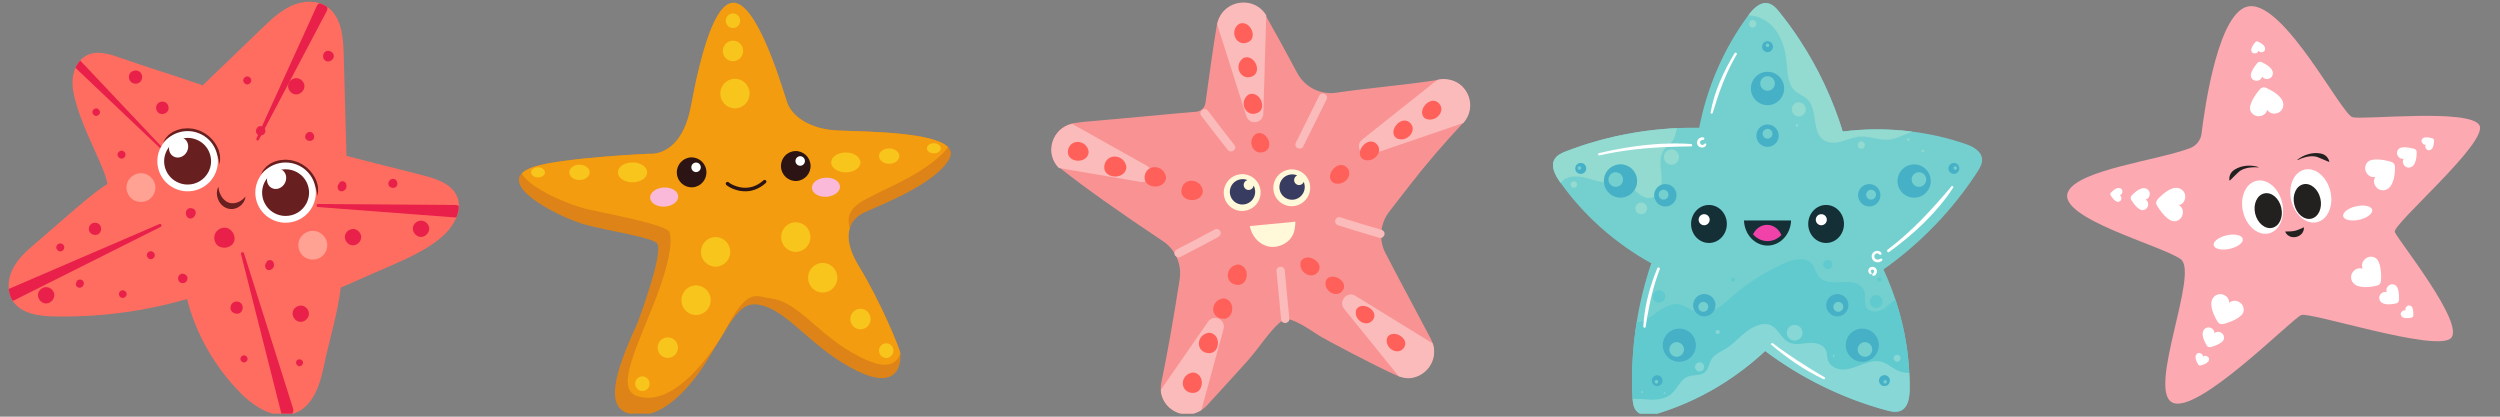 <svg xmlns="http://www.w3.org/2000/svg" xmlns:xlink="http://www.w3.org/1999/xlink" width="270" zoomAndPan="magnify" viewBox="0 0 202.5 33.75" height="45" preserveAspectRatio="xMidYMid meet" version="1.0"><rect x="0" y="0" width="202.5" height="33.75" fill="#808080" stroke="none"/><defs><clipPath id="514cec07bf"><path d="M 0.695 0.137 L 37.172 0.137 L 37.172 33.5 L 0.695 33.5 Z M 0.695 0.137 " clip-rule="nonzero"/></clipPath><clipPath id="42aaf4b756"><path d="M 19 20 L 24 20 L 24 33.5 L 19 33.5 Z M 19 20 " clip-rule="nonzero"/></clipPath><clipPath id="7feff295ee"><path d="M 25.625 16.484 L 37.172 16.484 L 37.172 17.625 L 25.625 17.625 Z M 25.625 16.484 " clip-rule="nonzero"/></clipPath><clipPath id="5dc8f63a89"><path d="M 20 0.137 L 27 0.137 L 27 12 L 20 12 Z M 20 0.137 " clip-rule="nonzero"/></clipPath><clipPath id="4a3bf32b2b"><path d="M 0.695 18 L 14 18 L 14 25 L 0.695 25 Z M 0.695 18 " clip-rule="nonzero"/></clipPath><clipPath id="a7a695f4cc"><path d="M 42.027 0.406 L 77.016 0.406 L 77.016 33.5 L 42.027 33.5 Z M 42.027 0.406 " clip-rule="nonzero"/></clipPath><clipPath id="2642bca9b7"><path d="M 42.027 0.137 L 77 0.137 L 77 33 L 42.027 33 Z M 42.027 0.137 " clip-rule="nonzero"/></clipPath><clipPath id="a50ada38b5"><path d="M 85.012 0.137 L 119.258 0.137 L 119.258 33.5 L 85.012 33.5 Z M 85.012 0.137 " clip-rule="nonzero"/></clipPath><clipPath id="435924a187"><path d="M 125.598 0.137 L 160.59 0.137 L 160.59 33.5 L 125.598 33.5 Z M 125.598 0.137 " clip-rule="nonzero"/></clipPath><clipPath id="b01147d341"><path d="M 125.598 10 L 136 10 L 136 17 L 125.598 17 Z M 125.598 10 " clip-rule="nonzero"/></clipPath><clipPath id="506d0007f2"><path d="M 132 26 L 155 26 L 155 33.5 L 132 33.5 Z M 132 26 " clip-rule="nonzero"/></clipPath><clipPath id="11a2cb2ede"><path d="M 141 0.137 L 155 0.137 L 155 12 L 141 12 Z M 141 0.137 " clip-rule="nonzero"/></clipPath><clipPath id="8b5d7cb51d"><path d="M 167 0.137 L 201 0.137 L 201 33 L 167 33 Z M 167 0.137 " clip-rule="nonzero"/></clipPath></defs><g clip-path="url(#514cec07bf)"><path fill="#ff6d60" d="M 27.598 23.297 C 28.914 22.723 30.227 22.145 31.539 21.57 C 32.973 20.941 34.426 20.305 35.637 19.316 C 36.668 18.48 37.547 17.102 37.012 15.891 C 36.559 14.875 35.344 14.484 34.266 14.203 C 32.25 13.676 30.078 13.156 28.062 12.629 C 27.988 9.875 27.914 7.117 27.84 4.359 C 27.801 2.938 27.641 1.289 26.438 0.516 C 25.605 -0.023 24.488 0.062 23.59 0.477 C 22.688 0.887 21.957 1.586 21.242 2.273 C 19.637 3.82 18.027 5.367 16.418 6.914 C 14.207 6.133 11.918 5.453 9.707 4.672 C 8.859 4.371 7.902 4.074 7.086 4.453 C 6.387 4.777 5.977 5.551 5.895 6.312 C 5.809 7.078 6.004 7.844 6.227 8.582 C 6.969 11.027 8.484 13.57 8.707 14.902 C 7.582 15.531 4.738 18.125 2.773 19.797 C 2.09 20.375 1.422 21.004 1.023 21.801 C 0.629 22.598 0.547 23.605 1.023 24.355 C 1.695 25.41 3.141 25.609 4.395 25.633 C 8.023 25.707 11.664 25.23 15.152 24.219 C 15.848 27.012 17.414 29.73 19.438 31.789 C 20.621 33 22.355 34.082 23.93 33.449 C 25.387 32.863 25.934 31.125 26.246 29.59 C 26.66 27.582 27.367 25.336 27.598 23.297 " fill-opacity="1" fill-rule="nonzero"/></g><path fill="#681f20" d="M 17.695 15.121 C 17.695 15.121 17.703 15.184 17.715 15.289 C 17.715 15.344 17.734 15.406 17.75 15.469 C 17.766 15.531 17.785 15.598 17.82 15.672 C 17.844 15.746 17.891 15.82 17.934 15.895 C 17.969 15.973 18.039 16.035 18.086 16.109 C 18.152 16.172 18.215 16.238 18.289 16.285 C 18.348 16.344 18.465 16.375 18.496 16.402 C 18.598 16.43 18.719 16.473 18.781 16.457 C 18.848 16.469 18.941 16.457 19.027 16.449 C 19.105 16.422 19.195 16.418 19.27 16.379 C 19.344 16.348 19.418 16.316 19.48 16.273 C 19.609 16.199 19.715 16.105 19.777 16.035 C 19.848 15.961 19.887 15.914 19.887 15.914 C 19.887 15.914 19.879 15.973 19.855 16.082 C 19.844 16.141 19.82 16.203 19.785 16.27 C 19.754 16.344 19.711 16.422 19.645 16.488 C 19.59 16.57 19.512 16.637 19.426 16.703 C 19.34 16.773 19.234 16.816 19.125 16.867 C 19.008 16.891 18.895 16.941 18.75 16.93 C 18.594 16.934 18.508 16.898 18.398 16.879 C 18.234 16.805 18.141 16.762 18.035 16.664 C 17.926 16.59 17.855 16.477 17.781 16.379 C 17.719 16.27 17.66 16.164 17.633 16.051 C 17.594 15.941 17.574 15.836 17.57 15.734 C 17.559 15.641 17.566 15.547 17.582 15.465 C 17.59 15.383 17.605 15.32 17.629 15.273 C 17.668 15.176 17.695 15.121 17.695 15.121 " fill-opacity="1" fill-rule="nonzero"/><g clip-path="url(#42aaf4b756)"><path fill="#e9204a" d="M 19.762 20.512 C 19.742 20.449 19.676 20.41 19.613 20.43 C 19.543 20.445 19.504 20.512 19.52 20.582 L 22.758 33.367 C 22.762 33.375 22.766 33.387 22.766 33.395 C 22.797 33.496 22.863 33.57 22.941 33.633 C 23.18 33.633 23.418 33.605 23.652 33.539 C 23.746 33.414 23.789 33.25 23.738 33.09 L 19.762 20.512 " fill-opacity="1" fill-rule="nonzero"/></g><g clip-path="url(#7feff295ee)"><path fill="#e9204a" d="M 37.164 16.688 C 37.086 16.637 36.996 16.602 36.898 16.602 L 25.762 16.523 C 25.695 16.52 25.641 16.57 25.637 16.637 C 25.629 16.707 25.684 16.766 25.75 16.77 L 36.855 17.613 C 36.867 17.613 36.879 17.613 36.891 17.613 C 36.918 17.613 36.941 17.602 36.969 17.598 C 37.09 17.301 37.16 16.992 37.164 16.688 " fill-opacity="1" fill-rule="nonzero"/></g><g clip-path="url(#5dc8f63a89)"><path fill="#e9204a" d="M 25.891 0.266 C 25.793 0.309 25.707 0.383 25.66 0.488 L 20.77 11.223 C 20.746 11.277 20.766 11.34 20.82 11.367 C 20.875 11.398 20.941 11.375 20.969 11.32 L 26.473 0.883 C 26.477 0.875 26.48 0.867 26.48 0.859 C 26.527 0.762 26.527 0.656 26.5 0.559 C 26.48 0.547 26.461 0.527 26.438 0.516 C 26.27 0.406 26.082 0.328 25.891 0.266 " fill-opacity="1" fill-rule="nonzero"/></g><path fill="#e9204a" d="M 13.078 11.996 C 13.113 11.965 13.113 11.91 13.082 11.875 L 6.531 4.938 C 6.527 4.934 6.523 4.93 6.52 4.926 C 6.512 4.918 6.5 4.914 6.492 4.91 C 6.34 5.082 6.211 5.281 6.113 5.496 L 12.961 11.996 C 12.992 12.027 13.043 12.027 13.078 11.996 " fill-opacity="1" fill-rule="nonzero"/><g clip-path="url(#4a3bf32b2b)"><path fill="#e9204a" d="M 1.02 24.352 C 1.074 24.344 1.125 24.332 1.176 24.309 L 13.016 18.375 C 13.074 18.348 13.102 18.277 13.074 18.215 C 13.047 18.152 12.973 18.121 12.91 18.148 L 0.742 23.391 C 0.734 23.395 0.723 23.398 0.715 23.402 C 0.711 23.406 0.711 23.406 0.707 23.41 C 0.742 23.742 0.84 24.062 1.02 24.352 " fill-opacity="1" fill-rule="nonzero"/></g><path fill="#e9204a" d="M 26.371 4.93 C 26.652 5.098 27.074 4.832 27.043 4.508 C 27.02 4.207 26.621 4.012 26.363 4.172 C 26.105 4.332 26.109 4.773 26.371 4.93 " fill-opacity="1" fill-rule="nonzero"/><path fill="#e9204a" d="M 25.09 10.684 C 24.84 10.684 24.641 10.984 24.746 11.211 C 24.848 11.438 25.207 11.488 25.371 11.301 C 25.535 11.109 25.43 10.766 25.188 10.699 L 25.09 10.684 " fill-opacity="1" fill-rule="nonzero"/><path fill="#e9204a" d="M 31.828 14.488 C 31.574 14.484 31.379 14.789 31.484 15.016 C 31.586 15.242 31.945 15.293 32.109 15.102 C 32.273 14.914 32.168 14.566 31.926 14.5 L 31.828 14.488 " fill-opacity="1" fill-rule="nonzero"/><path fill="#e9204a" d="M 21.004 10.227 C 21.266 10.152 21.559 10.43 21.492 10.695 C 21.426 10.957 21.035 11.07 20.84 10.883 C 20.641 10.695 20.738 10.305 21 10.227 L 21.004 10.227 " fill-opacity="1" fill-rule="nonzero"/><path fill="#e9204a" d="M 25.051 20.695 C 25.324 20.859 25.695 20.859 25.969 20.695 C 26.246 20.527 26.418 20.207 26.402 19.887 C 26.367 19.277 25.574 18.859 25.047 19.172 C 24.523 19.488 24.523 20.383 25.051 20.695 " fill-opacity="1" fill-rule="nonzero"/><path fill="#e9204a" d="M 18.242 18.441 C 17.922 18.418 17.598 18.602 17.445 18.883 C 17.297 19.164 17.332 19.535 17.531 19.785 C 17.875 20.211 18.664 20.137 18.922 19.652 C 19.18 19.168 18.793 18.48 18.242 18.441 " fill-opacity="1" fill-rule="nonzero"/><path fill="#e9204a" d="M 15.258 16.895 C 14.938 17.051 15.012 17.625 15.359 17.695 C 15.707 17.77 16.004 17.27 15.773 17 C 15.652 16.859 15.43 16.812 15.258 16.895 " fill-opacity="1" fill-rule="nonzero"/><path fill="#e9204a" d="M 18.691 25.078 C 18.789 25.367 19.188 25.508 19.445 25.344 C 19.703 25.176 19.738 24.754 19.508 24.551 C 19.348 24.402 19.082 24.383 18.898 24.5 C 18.711 24.621 18.621 24.867 18.691 25.078 " fill-opacity="1" fill-rule="nonzero"/><path fill="#e9204a" d="M 7.219 18.695 C 7.312 18.984 7.715 19.125 7.973 18.961 C 8.23 18.793 8.266 18.371 8.035 18.168 C 7.875 18.02 7.609 18 7.422 18.117 C 7.238 18.238 7.148 18.484 7.219 18.695 " fill-opacity="1" fill-rule="nonzero"/><path fill="#e9204a" d="M 21.699 21.188 C 21.422 21.27 21.395 21.727 21.652 21.852 C 21.91 21.977 22.25 21.691 22.188 21.414 C 22.199 21.266 22.094 21.113 21.949 21.074 C 21.805 21.031 21.633 21.105 21.566 21.238 L 21.699 21.188 " fill-opacity="1" fill-rule="nonzero"/><path fill="#e9204a" d="M 27.57 14.809 C 27.297 14.887 27.266 15.348 27.527 15.469 C 27.785 15.594 28.125 15.309 28.059 15.031 C 28.074 14.883 27.969 14.73 27.824 14.691 C 27.676 14.648 27.508 14.723 27.438 14.855 L 27.57 14.809 " fill-opacity="1" fill-rule="nonzero"/><path fill="#e9204a" d="M 23.715 25.25 C 23.621 25.617 23.914 26.031 24.293 26.07 C 24.672 26.109 25.043 25.762 25.023 25.383 C 25.008 25.066 24.742 24.785 24.426 24.754 C 24.113 24.723 23.793 24.945 23.715 25.25 " fill-opacity="1" fill-rule="nonzero"/><path fill="#e9204a" d="M 27.949 19.047 C 27.855 19.414 28.145 19.832 28.527 19.871 C 28.906 19.91 29.277 19.559 29.258 19.18 C 29.242 18.867 28.977 18.586 28.66 18.551 C 28.348 18.52 28.027 18.742 27.949 19.047 " fill-opacity="1" fill-rule="nonzero"/><path fill="#e9204a" d="M 33.457 18.367 C 33.363 18.734 33.656 19.152 34.035 19.191 C 34.414 19.23 34.785 18.879 34.766 18.5 C 34.754 18.188 34.484 17.906 34.168 17.875 C 33.855 17.844 33.535 18.062 33.457 18.367 " fill-opacity="1" fill-rule="nonzero"/><path fill="#e9204a" d="M 3.09 23.754 C 2.996 24.121 3.289 24.539 3.668 24.578 C 4.047 24.617 4.418 24.266 4.402 23.887 C 4.387 23.574 4.117 23.293 3.805 23.262 C 3.488 23.227 3.168 23.449 3.09 23.754 " fill-opacity="1" fill-rule="nonzero"/><path fill="#e9204a" d="M 23.352 6.824 C 23.254 7.191 23.547 7.609 23.93 7.648 C 24.309 7.688 24.68 7.336 24.66 6.957 C 24.645 6.645 24.375 6.363 24.062 6.332 C 23.75 6.301 23.43 6.52 23.352 6.824 " fill-opacity="1" fill-rule="nonzero"/><path fill="#ffa293" d="M 10.727 16.141 C 11.098 16.41 11.633 16.43 12.027 16.191 C 12.422 15.953 12.648 15.473 12.578 15.02 C 12.5 14.516 12.055 14.09 11.543 14.031 C 11.035 13.977 10.504 14.297 10.32 14.773 C 10.133 15.25 10.309 15.84 10.727 16.141 " fill-opacity="1" fill-rule="nonzero"/><path fill="#ffa293" d="M 24.645 20.809 C 25.016 21.078 25.551 21.098 25.945 20.863 C 26.34 20.625 26.566 20.141 26.496 19.688 C 26.418 19.184 25.973 18.758 25.461 18.703 C 24.953 18.645 24.422 18.965 24.238 19.441 C 24.051 19.918 24.227 20.508 24.645 20.809 " fill-opacity="1" fill-rule="nonzero"/><path fill="#e9204a" d="M 12.758 8.406 C 12.574 8.625 12.625 8.996 12.863 9.156 C 13.098 9.316 13.465 9.227 13.602 8.977 C 13.719 8.758 13.645 8.453 13.438 8.312 C 13.23 8.176 12.918 8.215 12.758 8.406 " fill-opacity="1" fill-rule="nonzero"/><path fill="#e9204a" d="M 10.523 5.949 C 10.383 6.168 10.43 6.488 10.629 6.656 C 10.828 6.824 11.152 6.82 11.344 6.645 C 11.574 6.438 11.57 6.031 11.332 5.832 C 11.098 5.633 10.691 5.691 10.523 5.949 " fill-opacity="1" fill-rule="nonzero"/><path fill="#e9204a" d="M 6.312 22.727 C 6.172 22.805 6.102 23 6.176 23.148 C 6.246 23.293 6.457 23.359 6.594 23.266 C 6.793 23.184 6.855 22.891 6.711 22.738 C 6.566 22.582 6.27 22.629 6.176 22.816 L 6.312 22.727 " fill-opacity="1" fill-rule="nonzero"/><path fill="#e9204a" d="M 9.852 23.527 C 9.719 23.566 9.621 23.707 9.633 23.844 C 9.641 23.984 9.758 24.109 9.895 24.129 C 10.082 24.16 10.27 23.988 10.258 23.801 C 10.242 23.613 10.031 23.473 9.852 23.527 " fill-opacity="1" fill-rule="nonzero"/><path fill="#e9204a" d="M 20.051 29.027 C 20.031 28.891 19.902 28.781 19.762 28.781 C 19.625 28.781 19.496 28.891 19.477 29.027 C 19.453 29.191 19.598 29.359 19.766 29.359 C 19.93 29.359 20.078 29.191 20.051 29.027 " fill-opacity="1" fill-rule="nonzero"/><path fill="#e9204a" d="M 24.219 29.664 C 24.402 29.691 24.582 29.496 24.539 29.312 C 24.492 29.113 24.188 29.035 24.047 29.188 C 23.906 29.34 24.012 29.633 24.219 29.664 " fill-opacity="1" fill-rule="nonzero"/><path fill="#e9204a" d="M 7.484 9.062 C 7.473 9.215 7.598 9.371 7.754 9.387 C 7.91 9.406 8.07 9.285 8.094 9.133 C 8.121 8.973 7.992 8.801 7.828 8.781 C 7.664 8.762 7.496 8.898 7.484 9.062 " fill-opacity="1" fill-rule="nonzero"/><path fill="#e9204a" d="M 11.891 20.637 C 11.871 20.828 12.051 21.012 12.238 20.996 C 12.43 20.98 12.578 20.773 12.531 20.59 C 12.488 20.445 12.34 20.34 12.188 20.348 C 12.039 20.359 11.906 20.488 11.891 20.637 " fill-opacity="1" fill-rule="nonzero"/><path fill="#e9204a" d="M 9.523 12.492 C 9.5 12.68 9.684 12.863 9.871 12.848 C 10.062 12.832 10.211 12.625 10.16 12.441 C 10.121 12.297 9.973 12.191 9.82 12.203 C 9.672 12.215 9.539 12.34 9.523 12.492 " fill-opacity="1" fill-rule="nonzero"/><path fill="#e9204a" d="M 4.559 20.004 C 4.539 20.191 4.719 20.379 4.91 20.363 C 5.102 20.348 5.25 20.137 5.199 19.953 C 5.16 19.809 5.008 19.703 4.859 19.715 C 4.707 19.727 4.574 19.855 4.559 20.004 " fill-opacity="1" fill-rule="nonzero"/><path fill="#e9204a" d="M 19.703 6.48 C 19.684 6.668 19.863 6.855 20.055 6.84 C 20.242 6.824 20.395 6.613 20.344 6.43 C 20.305 6.285 20.152 6.18 20.004 6.191 C 19.852 6.203 19.719 6.332 19.703 6.48 " fill-opacity="1" fill-rule="nonzero"/><path fill="#e9204a" d="M 15.188 22.508 C 15.16 22.262 14.852 22.094 14.629 22.203 C 14.406 22.312 14.355 22.656 14.531 22.828 C 14.648 22.938 14.832 22.965 14.973 22.898 C 15.113 22.828 15.203 22.664 15.188 22.508 " fill-opacity="1" fill-rule="nonzero"/><path fill="#681f20" d="M 13.211 11.57 C 13.211 11.57 13.254 11.477 13.336 11.316 C 13.371 11.234 13.453 11.156 13.539 11.055 C 13.621 10.941 13.742 10.859 13.875 10.766 C 14.004 10.664 14.176 10.609 14.348 10.531 C 14.527 10.488 14.715 10.41 14.922 10.41 C 15.023 10.402 15.129 10.395 15.234 10.391 C 15.34 10.398 15.449 10.41 15.555 10.422 C 15.777 10.445 15.969 10.512 16.203 10.594 C 16.387 10.688 16.566 10.766 16.75 10.91 C 16.945 11.031 17.078 11.195 17.223 11.336 C 17.355 11.492 17.465 11.656 17.555 11.816 C 17.633 11.984 17.723 12.137 17.75 12.297 C 17.797 12.453 17.828 12.594 17.824 12.727 C 17.828 12.859 17.84 12.969 17.816 13.059 C 17.781 13.242 17.758 13.336 17.758 13.336 C 17.758 13.336 17.742 13.23 17.727 13.059 C 17.73 12.973 17.691 12.871 17.66 12.758 C 17.633 12.641 17.57 12.52 17.512 12.391 C 17.461 12.254 17.355 12.133 17.273 11.992 C 17.176 11.859 17.055 11.734 16.934 11.605 C 16.801 11.488 16.664 11.359 16.516 11.27 C 16.387 11.164 16.191 11.082 16.008 10.992 C 15.859 10.945 15.664 10.863 15.488 10.844 C 15.395 10.832 15.305 10.82 15.215 10.801 C 15.125 10.801 15.035 10.801 14.945 10.801 C 14.77 10.789 14.602 10.836 14.438 10.848 C 14.285 10.902 14.125 10.922 14 10.988 C 13.871 11.055 13.742 11.098 13.652 11.172 C 13.559 11.242 13.461 11.289 13.406 11.367 C 13.285 11.496 13.211 11.57 13.211 11.57 " fill-opacity="1" fill-rule="nonzero"/><path fill="#ffffff" d="M 17.375 14.184 C 16.75 15.379 15.27 15.844 14.066 15.223 C 12.863 14.602 12.398 13.129 13.02 11.934 C 13.645 10.738 15.125 10.273 16.328 10.895 C 17.527 11.516 17.996 12.988 17.375 14.184 " fill-opacity="1" fill-rule="nonzero"/><path fill="#681f20" d="M 21.148 14.113 C 21.148 14.113 21.191 14.02 21.273 13.859 C 21.305 13.777 21.391 13.699 21.477 13.598 C 21.559 13.484 21.68 13.402 21.812 13.309 C 21.941 13.207 22.113 13.156 22.281 13.074 C 22.465 13.035 22.652 12.953 22.859 12.953 C 22.961 12.945 23.066 12.941 23.172 12.934 C 23.277 12.945 23.383 12.953 23.492 12.965 C 23.715 12.988 23.906 13.059 24.141 13.137 C 24.32 13.23 24.504 13.309 24.688 13.453 C 24.883 13.574 25.016 13.738 25.16 13.883 C 25.289 14.035 25.402 14.199 25.492 14.359 C 25.57 14.527 25.656 14.68 25.688 14.844 C 25.734 14.996 25.766 15.141 25.762 15.273 C 25.766 15.402 25.777 15.512 25.75 15.602 C 25.719 15.785 25.695 15.883 25.695 15.883 C 25.695 15.883 25.68 15.773 25.664 15.602 C 25.668 15.516 25.629 15.414 25.598 15.301 C 25.57 15.184 25.508 15.062 25.445 14.934 C 25.398 14.797 25.293 14.676 25.207 14.535 C 25.109 14.406 24.992 14.277 24.871 14.148 C 24.738 14.031 24.602 13.906 24.453 13.816 C 24.324 13.707 24.125 13.625 23.945 13.539 C 23.797 13.488 23.602 13.406 23.422 13.391 C 23.332 13.379 23.242 13.363 23.152 13.348 C 23.062 13.344 22.973 13.344 22.883 13.344 C 22.703 13.332 22.539 13.379 22.375 13.391 C 22.223 13.449 22.059 13.465 21.934 13.535 C 21.809 13.598 21.676 13.645 21.59 13.715 C 21.496 13.785 21.398 13.832 21.344 13.91 C 21.223 14.039 21.148 14.113 21.148 14.113 " fill-opacity="1" fill-rule="nonzero"/><path fill="#ffffff" d="M 25.309 16.727 C 24.688 17.922 23.207 18.387 22.004 17.766 C 20.801 17.145 20.332 15.672 20.957 14.48 C 21.582 13.285 23.062 12.816 24.266 13.438 C 25.465 14.059 25.934 15.531 25.309 16.727 " fill-opacity="1" fill-rule="nonzero"/><path fill="#681f20" d="M 16.074 11.383 C 15.805 11.242 15.5 11.168 15.199 11.168 C 14.484 11.168 13.84 11.559 13.512 12.188 C 13.277 12.637 13.23 13.148 13.383 13.629 C 13.539 14.109 13.871 14.504 14.32 14.734 C 14.59 14.875 14.895 14.949 15.195 14.949 C 15.91 14.949 16.555 14.559 16.883 13.93 C 17.367 13.004 17.004 11.859 16.074 11.383 " fill-opacity="1" fill-rule="nonzero"/><path fill="#681f20" d="M 24.012 13.926 C 23.742 13.785 23.438 13.711 23.137 13.711 C 22.422 13.711 21.773 14.102 21.445 14.73 C 21.211 15.18 21.168 15.691 21.32 16.172 C 21.477 16.652 21.809 17.047 22.258 17.281 C 22.527 17.418 22.832 17.492 23.133 17.492 C 23.848 17.492 24.492 17.102 24.82 16.473 C 25.305 15.547 24.941 14.406 24.012 13.926 " fill-opacity="1" fill-rule="nonzero"/><path fill="#ffffff" d="M 23.078 14.828 C 22.863 15.242 22.387 15.422 22.012 15.23 C 21.641 15.035 21.512 14.547 21.73 14.133 C 21.945 13.719 22.422 13.539 22.793 13.734 C 23.168 13.926 23.293 14.414 23.078 14.828 " fill-opacity="1" fill-rule="nonzero"/><path fill="#ffffff" d="M 15.141 12.285 C 14.926 12.699 14.449 12.879 14.074 12.684 C 13.703 12.492 13.578 12.004 13.793 11.59 C 14.008 11.176 14.484 10.996 14.855 11.188 C 15.23 11.383 15.355 11.871 15.141 12.285 " fill-opacity="1" fill-rule="nonzero"/><g clip-path="url(#a7a695f4cc)"><path fill="#dd8317" d="M 76.902 12.852 C 75.809 14.938 71 16.734 69.969 17.23 C 69.488 17.461 69.031 17.855 68.832 18.477 C 68.605 19.188 68.727 20.195 69.57 21.574 C 71.348 24.469 72.828 28.145 72.906 28.523 C 72.914 28.551 72.918 28.594 72.926 28.645 C 72.988 29.309 72.867 31.711 69.449 30.055 C 65.758 28.27 63.879 25.16 61.543 24.699 C 60.434 24.484 59.855 24.988 58.672 26.875 C 58.672 26.875 58.668 26.879 58.668 26.883 C 58.664 26.887 58.664 26.887 58.664 26.891 C 58.531 27.098 58.391 27.328 58.242 27.57 C 58.242 27.574 58.242 27.574 58.242 27.578 C 58 27.973 57.738 28.418 57.445 28.914 C 57.445 28.914 54.23 34.691 50.816 33.461 C 49.109 32.848 49.699 30.355 51.625 26.191 C 51.625 26.191 53.785 20.5 53.227 19.727 C 52.863 19.223 49.258 18.707 47.414 18.199 C 45.555 17.691 40.938 15.422 42.262 14.047 C 42.457 13.848 42.773 13.668 43.242 13.512 C 45.477 12.781 52.57 12.453 52.57 12.453 C 52.57 12.453 55.184 12.836 55.977 8.551 C 56.781 4.203 58.113 -0.234 59.367 0.527 C 60.617 1.289 63.062 6.039 63.73 8.219 C 64.082 9.375 65.562 10.492 67.91 10.574 C 70.523 10.664 75.668 10.734 76.797 11.922 C 77.039 12.176 77.094 12.48 76.902 12.852 " fill-opacity="1" fill-rule="nonzero"/></g><g clip-path="url(#2642bca9b7)"><path fill="#f49c0f" d="M 68.832 18.477 C 68.605 19.188 68.727 20.195 69.57 21.574 C 71.348 24.469 72.828 28.145 72.906 28.523 C 72.914 28.551 72.918 28.594 72.926 28.645 C 72.641 29.43 71.926 29.898 70.316 29.215 C 66.543 27.621 64.918 24.539 62.562 24.199 C 61.113 23.992 60.602 23.207 58.672 26.875 C 58.672 26.875 58.668 26.879 58.668 26.883 C 58.664 26.887 58.664 26.887 58.664 26.891 C 58.629 26.953 58.48 27.207 58.242 27.57 C 58.242 27.574 58.242 27.574 58.242 27.578 C 57.199 29.188 54.426 32.938 51.68 32.105 C 49.945 31.578 51.195 28.977 52.914 24.719 C 52.914 24.719 54.766 20.266 54.219 18.797 C 54 18.215 49.57 17.383 47.699 16.973 C 46.211 16.645 42.941 15.305 42.262 14.047 C 42.457 13.848 42.773 13.668 43.242 13.512 C 45.477 12.781 52.57 12.453 52.57 12.453 C 52.57 12.453 55.184 12.836 55.977 8.551 C 56.781 4.203 57.906 0.281 59.367 0.219 C 61.188 0.137 63.062 6.039 63.73 8.219 C 64.082 9.375 65.562 10.492 67.91 10.574 C 70.523 10.664 75.668 10.734 76.797 11.922 C 75.406 13.789 71.805 15.25 70.891 15.746 C 70.039 16.211 68.305 16.793 68.832 18.477 " fill-opacity="1" fill-rule="nonzero"/></g><path fill="#2b1413" d="M 57.219 13.891 C 57.258 14.559 56.754 15.133 56.094 15.172 C 55.434 15.211 54.863 14.703 54.824 14.035 C 54.785 13.367 55.289 12.793 55.949 12.75 C 56.609 12.711 57.18 13.219 57.219 13.891 " fill-opacity="1" fill-rule="nonzero"/><path fill="#ffffff" d="M 56.762 13.531 C 56.773 13.742 56.613 13.926 56.402 13.938 C 56.191 13.953 56.012 13.789 56 13.574 C 55.984 13.363 56.148 13.18 56.359 13.168 C 56.57 13.152 56.75 13.316 56.762 13.531 " fill-opacity="1" fill-rule="nonzero"/><path fill="#2b1413" d="M 65.656 13.375 C 65.695 14.043 65.191 14.617 64.527 14.66 C 63.867 14.699 63.301 14.191 63.258 13.523 C 63.219 12.852 63.723 12.277 64.387 12.238 C 65.047 12.199 65.613 12.707 65.656 13.375 " fill-opacity="1" fill-rule="nonzero"/><path fill="#ffffff" d="M 65.199 13.016 C 65.211 13.23 65.051 13.414 64.84 13.426 C 64.629 13.438 64.445 13.277 64.434 13.062 C 64.422 12.852 64.582 12.668 64.793 12.652 C 65.004 12.641 65.184 12.805 65.199 13.016 " fill-opacity="1" fill-rule="nonzero"/><path fill="#2b1413" d="M 60.508 15.492 C 60.301 15.504 60.113 15.488 59.945 15.461 C 59.336 15.355 58.914 15.062 58.844 14.996 C 58.758 14.918 58.785 14.828 58.812 14.789 C 58.844 14.75 58.914 14.691 59.043 14.773 C 59.066 14.785 59.082 14.805 59.094 14.828 C 59.227 14.914 59.555 15.098 59.988 15.176 C 60.668 15.293 61.293 15.102 61.844 14.605 C 61.902 14.555 61.992 14.559 62.043 14.617 C 62.094 14.676 62.09 14.77 62.031 14.82 C 61.504 15.297 60.965 15.465 60.508 15.492 " fill-opacity="1" fill-rule="nonzero"/><path fill="#fab9d9" d="M 54.934 15.895 C 54.961 16.32 54.473 16.695 53.844 16.734 C 53.215 16.773 52.688 16.457 52.66 16.031 C 52.637 15.605 53.125 15.227 53.754 15.188 C 54.379 15.152 54.91 15.465 54.934 15.895 " fill-opacity="1" fill-rule="nonzero"/><path fill="#fab9d9" d="M 68.039 15.098 C 68.062 15.523 67.574 15.898 66.949 15.938 C 66.32 15.977 65.789 15.66 65.766 15.234 C 65.738 14.809 66.227 14.43 66.855 14.395 C 67.484 14.355 68.012 14.668 68.039 15.098 " fill-opacity="1" fill-rule="nonzero"/><path fill="#f8c51c" d="M 59.953 1.676 C 59.953 2.004 59.691 2.27 59.371 2.27 C 59.047 2.27 58.785 2.004 58.785 1.676 C 58.785 1.352 59.047 1.086 59.371 1.086 C 59.691 1.086 59.953 1.352 59.953 1.676 " fill-opacity="1" fill-rule="nonzero"/><path fill="#f8c51c" d="M 52.617 31.082 C 52.617 31.406 52.355 31.672 52.031 31.672 C 51.711 31.672 51.449 31.406 51.449 31.082 C 51.449 30.754 51.711 30.488 52.031 30.488 C 52.355 30.488 52.617 30.754 52.617 31.082 " fill-opacity="1" fill-rule="nonzero"/><path fill="#f8c51c" d="M 72.371 28.402 C 72.371 28.727 72.109 28.992 71.785 28.992 C 71.461 28.992 71.199 28.727 71.199 28.402 C 71.199 28.074 71.461 27.809 71.785 27.809 C 72.109 27.809 72.371 28.074 72.371 28.402 " fill-opacity="1" fill-rule="nonzero"/><path fill="#f8c51c" d="M 44.141 13.961 C 44.141 14.188 43.891 14.371 43.578 14.371 C 43.27 14.371 43.016 14.188 43.016 13.961 C 43.016 13.734 43.27 13.551 43.578 13.551 C 43.891 13.551 44.141 13.734 44.141 13.961 " fill-opacity="1" fill-rule="nonzero"/><path fill="#f8c51c" d="M 76.203 12.012 C 76.203 12.238 75.949 12.418 75.641 12.418 C 75.328 12.418 75.078 12.238 75.078 12.012 C 75.078 11.785 75.328 11.602 75.641 11.602 C 75.949 11.602 76.203 11.785 76.203 12.012 " fill-opacity="1" fill-rule="nonzero"/><path fill="#f8c51c" d="M 60.195 4.125 C 60.195 4.582 59.824 4.957 59.371 4.957 C 58.914 4.957 58.547 4.582 58.547 4.125 C 58.547 3.664 58.914 3.293 59.371 3.293 C 59.824 3.293 60.195 3.664 60.195 4.125 " fill-opacity="1" fill-rule="nonzero"/><path fill="#f8c51c" d="M 54.914 28.16 C 54.914 28.617 54.547 28.992 54.09 28.992 C 53.637 28.992 53.27 28.617 53.27 28.16 C 53.27 27.699 53.637 27.328 54.09 27.328 C 54.547 27.328 54.914 27.699 54.914 28.16 " fill-opacity="1" fill-rule="nonzero"/><path fill="#f8c51c" d="M 70.52 25.844 C 70.52 26.305 70.152 26.676 69.695 26.676 C 69.242 26.676 68.875 26.305 68.875 25.844 C 68.875 25.383 69.242 25.012 69.695 25.012 C 70.152 25.012 70.52 25.383 70.52 25.844 " fill-opacity="1" fill-rule="nonzero"/><path fill="#f8c51c" d="M 47.762 13.961 C 47.762 14.305 47.391 14.582 46.938 14.582 C 46.484 14.582 46.113 14.305 46.113 13.961 C 46.113 13.617 46.484 13.34 46.938 13.34 C 47.391 13.34 47.762 13.617 47.762 13.961 " fill-opacity="1" fill-rule="nonzero"/><path fill="#f8c51c" d="M 72.848 12.645 C 72.848 12.988 72.48 13.266 72.023 13.266 C 71.57 13.266 71.199 12.988 71.199 12.645 C 71.199 12.301 71.57 12.023 72.023 12.023 C 72.48 12.023 72.848 12.301 72.848 12.645 " fill-opacity="1" fill-rule="nonzero"/><path fill="#f8c51c" d="M 60.715 7.578 C 60.715 8.242 60.184 8.777 59.527 8.777 C 58.875 8.777 58.344 8.242 58.344 7.578 C 58.344 6.918 58.875 6.379 59.527 6.379 C 60.184 6.379 60.715 6.918 60.715 7.578 " fill-opacity="1" fill-rule="nonzero"/><path fill="#f8c51c" d="M 57.566 24.316 C 57.566 24.98 57.035 25.516 56.379 25.516 C 55.727 25.516 55.195 24.98 55.195 24.316 C 55.195 23.656 55.727 23.117 56.379 23.117 C 57.035 23.117 57.566 23.656 57.566 24.316 " fill-opacity="1" fill-rule="nonzero"/><path fill="#f8c51c" d="M 67.824 22.496 C 67.824 23.16 67.293 23.695 66.641 23.695 C 65.984 23.695 65.453 23.16 65.453 22.496 C 65.453 21.836 65.984 21.297 66.641 21.297 C 67.293 21.297 67.824 21.836 67.824 22.496 " fill-opacity="1" fill-rule="nonzero"/><path fill="#f8c51c" d="M 59.148 20.402 C 59.148 21.066 58.617 21.602 57.965 21.602 C 57.309 21.602 56.777 21.066 56.777 20.402 C 56.777 19.738 57.309 19.203 57.965 19.203 C 58.617 19.203 59.148 19.738 59.148 20.402 " fill-opacity="1" fill-rule="nonzero"/><path fill="#f8c51c" d="M 65.645 19.203 C 65.645 19.867 65.113 20.402 64.457 20.402 C 63.801 20.402 63.27 19.867 63.27 19.203 C 63.27 18.539 63.801 18.004 64.457 18.004 C 65.113 18.004 65.645 18.539 65.645 19.203 " fill-opacity="1" fill-rule="nonzero"/><path fill="#f8c51c" d="M 52.422 13.961 C 52.422 14.406 51.891 14.766 51.234 14.766 C 50.578 14.766 50.047 14.406 50.047 13.961 C 50.047 13.516 50.578 13.156 51.234 13.156 C 51.891 13.156 52.422 13.516 52.422 13.961 " fill-opacity="1" fill-rule="nonzero"/><path fill="#f8c51c" d="M 69.695 13.156 C 69.695 13.602 69.164 13.961 68.512 13.961 C 67.855 13.961 67.324 13.602 67.324 13.156 C 67.324 12.715 67.855 12.352 68.512 12.352 C 69.164 12.352 69.695 12.715 69.695 13.156 " fill-opacity="1" fill-rule="nonzero"/><g clip-path="url(#a50ada38b5)"><path fill="#f99393" d="M 112.543 17.125 C 111.781 18.09 111.656 19.414 112.223 20.504 C 112.973 21.953 113.691 23.301 114.395 24.617 C 114.887 25.543 115.398 26.496 115.906 27.465 C 116.234 28.094 116.234 28.812 115.902 29.438 C 115.559 30.082 114.918 30.508 114.191 30.578 C 113.832 30.613 113.461 30.555 113.121 30.406 C 111.547 29.73 107.195 27.418 106.797 27.152 C 106.074 26.672 104.73 25.777 104.117 25.836 C 104.09 25.836 104.074 25.844 104.07 25.844 C 103.441 26.168 102.676 27.172 102.059 27.977 C 101.727 28.41 101.414 28.82 101.102 29.172 C 100.094 30.293 99.004 31.492 97.77 32.832 C 97.406 33.23 96.914 33.477 96.387 33.527 C 95.695 33.594 95.008 33.324 94.547 32.805 C 94.105 32.305 93.93 31.637 94.07 30.973 C 94.562 28.609 95.043 25.914 95.555 22.613 C 95.742 21.41 95.211 20.203 94.199 19.535 C 90.789 17.27 87.703 15.082 85.875 13.617 C 85.203 13.078 85.059 12.262 85.301 11.438 C 85.551 10.59 86.277 10.035 87.164 9.949 L 87.723 9.875 C 91.148 9.586 95.188 9.184 96.895 9.051 C 97.277 9.023 97.586 8.73 97.641 8.348 C 98 5.805 98.258 3.84 98.562 2.047 C 98.727 1.078 99.504 0.363 100.492 0.266 C 101.352 0.184 102.148 0.598 102.57 1.344 C 103.371 2.754 104.195 4.262 105.07 5.902 C 105.684 7.055 106.945 7.699 108.23 7.512 C 110.93 7.113 113.371 6.941 116.387 6.488 C 116.426 6.48 116.773 6.438 116.812 6.441 C 117.77 6.445 118.426 6.746 118.82 7.559 C 119.203 8.352 119.098 9.332 118.488 9.98 C 116.957 11.621 115.449 13.363 114.039 15.195 C 113.547 15.836 113.047 16.484 112.543 17.125 Z M 112.543 17.125 " fill-opacity="1" fill-rule="nonzero"/><path fill="#fcbbbb" d="M 118.527 9.965 L 111.004 12.535 C 110.254 12.789 109.719 11.797 110.34 11.305 L 116.27 6.594 C 116.344 6.543 116.41 6.496 116.48 6.449 C 116.523 6.441 116.57 6.438 116.613 6.43 C 116.656 6.422 116.695 6.418 116.734 6.414 C 117.641 6.328 118.48 6.797 118.875 7.609 C 119.258 8.395 119.117 9.316 118.527 9.965 Z M 92.879 13.418 L 86.844 10.035 C 86.078 10.203 85.461 10.766 85.238 11.527 C 85.016 12.273 85.227 13.066 85.766 13.609 L 92.422 14.738 C 93.203 14.867 93.57 13.805 92.879 13.418 Z M 109.789 23.965 C 109.113 23.547 108.375 24.398 108.875 25.016 L 113.297 30.48 C 113.59 30.578 113.906 30.66 114.207 30.633 C 114.934 30.562 115.57 30.137 115.918 29.488 C 116.195 28.965 116.242 28.371 116.051 27.82 Z M 97.852 26.062 L 94.023 31.586 C 94.051 32.047 94.227 32.488 94.543 32.844 C 95.004 33.363 95.691 33.633 96.383 33.566 C 96.711 33.535 97.031 33.387 97.309 33.219 L 99.105 26.66 C 99.316 25.891 98.305 25.41 97.852 26.062 Z M 100.52 0.215 C 99.543 0.309 98.777 1.004 98.598 1.953 C 98.613 2.02 98.629 2.086 98.648 2.152 L 100.953 9.398 C 101.195 10.16 102.301 10.004 102.328 9.203 L 102.566 1.238 C 102.137 0.527 101.359 0.133 100.52 0.215 Z M 104.062 21.902 C 104.023 21.469 103.359 21.535 103.398 21.965 C 103.523 23.266 103.645 24.566 103.77 25.867 C 103.809 26.301 104.473 26.234 104.434 25.805 C 104.309 24.504 104.188 23.203 104.062 21.902 Z M 95.578 20.824 C 96.613 20.297 97.645 19.754 98.668 19.199 C 98.824 19.113 98.93 18.949 98.859 18.766 C 98.801 18.609 98.59 18.484 98.43 18.57 C 97.406 19.125 96.375 19.668 95.34 20.195 C 95.18 20.277 95.078 20.449 95.148 20.629 C 95.207 20.785 95.418 20.906 95.578 20.824 Z M 112.145 18.996 C 112.176 18.801 112.047 18.656 111.875 18.605 C 110.758 18.281 109.645 17.945 108.535 17.598 C 108.363 17.543 108.176 17.707 108.148 17.871 C 108.113 18.066 108.246 18.203 108.418 18.258 C 109.527 18.609 110.641 18.945 111.758 19.27 C 111.93 19.316 112.113 19.16 112.145 18.996 Z M 97.844 8.973 C 97.582 8.629 97.043 9.02 97.301 9.367 C 98.004 10.297 98.719 11.223 99.445 12.137 C 99.711 12.473 100.254 12.082 99.984 11.746 C 99.262 10.828 98.547 9.906 97.844 8.973 Z M 106.855 7.762 C 106.227 9.031 105.582 10.297 104.961 11.57 C 104.773 11.961 105.379 12.242 105.566 11.855 C 106.188 10.578 106.832 9.316 107.457 8.043 C 107.648 7.652 107.043 7.371 106.855 7.762 Z M 106.855 7.762 " fill-opacity="1" fill-rule="nonzero"/></g><path fill="#fff9d9" d="M 101.234 18.312 L 104.926 17.957 C 104.914 18.281 104.887 18.609 104.77 18.91 C 104.449 19.727 103.457 20.176 102.621 19.934 C 101.902 19.723 101.363 19.055 101.234 18.312 Z M 102.055 15.188 C 101.832 14.395 101.008 13.938 100.215 14.164 C 99.422 14.391 98.957 15.219 99.18 16.008 C 99.402 16.801 100.227 17.258 101.02 17.031 C 101.812 16.805 102.277 15.98 102.055 15.188 Z M 106.07 14.801 C 105.848 14.008 105.023 13.551 104.23 13.777 C 103.438 14.004 102.973 14.832 103.195 15.621 C 103.418 16.414 104.242 16.871 105.035 16.645 C 105.828 16.418 106.293 15.594 106.07 14.801 Z M 106.07 14.801 " fill-opacity="1" fill-rule="nonzero"/><path fill="#ff605a" d="M 101.055 7.715 C 101.125 7.652 101.219 7.621 101.312 7.605 C 101.988 7.504 102.48 8.453 102.113 8.945 C 102.047 9.035 101.953 9.105 101.832 9.156 C 100.934 9.52 100.34 8.328 101.055 7.715 Z M 100.891 4.645 C 100.797 4.66 100.707 4.691 100.637 4.754 C 99.918 5.367 100.512 6.559 101.41 6.195 C 101.535 6.145 101.625 6.074 101.691 5.984 C 102.062 5.492 101.57 4.543 100.891 4.645 Z M 101.062 3.43 C 101.188 3.383 101.281 3.309 101.348 3.223 C 101.715 2.73 101.223 1.781 100.543 1.883 C 100.453 1.895 100.359 1.93 100.289 1.988 C 99.574 2.602 100.168 3.797 101.062 3.43 Z M 96.832 30.207 C 96.738 30.176 96.637 30.164 96.543 30.184 C 95.578 30.387 95.543 31.723 96.551 31.824 C 96.691 31.836 96.812 31.816 96.918 31.77 C 97.5 31.508 97.512 30.438 96.832 30.207 Z M 98.137 26.988 C 98.043 26.957 97.941 26.941 97.848 26.961 C 96.879 27.168 96.844 28.5 97.855 28.602 C 97.996 28.617 98.117 28.594 98.223 28.551 C 98.805 28.289 98.816 27.215 98.137 26.988 Z M 99.293 24.203 C 99.203 24.172 99.102 24.16 99.004 24.18 C 98.039 24.383 98.004 25.719 99.016 25.82 C 99.156 25.832 99.277 25.812 99.379 25.766 C 99.965 25.504 99.973 24.434 99.293 24.203 Z M 112.461 27.211 C 112.402 27.273 112.352 27.344 112.336 27.426 C 112.168 28.266 113.301 28.863 113.75 28.121 C 113.809 28.016 113.836 27.914 113.832 27.812 C 113.816 27.246 112.902 26.781 112.461 27.211 Z M 109.957 24.945 C 109.895 25.004 109.848 25.078 109.832 25.16 C 109.664 26 110.797 26.598 111.242 25.852 C 111.305 25.75 111.328 25.645 111.328 25.547 C 111.312 24.98 110.395 24.516 109.957 24.945 Z M 107.504 22.574 C 107.445 22.633 107.395 22.707 107.379 22.789 C 107.211 23.629 108.344 24.227 108.789 23.48 C 108.852 23.379 108.879 23.273 108.875 23.176 C 108.859 22.609 107.941 22.145 107.504 22.574 Z M 86.5 12.227 C 86.484 12.363 86.504 12.484 86.551 12.586 C 86.809 13.164 87.898 13.184 88.145 12.516 C 88.176 12.426 88.191 12.324 88.172 12.23 C 87.977 11.277 86.617 11.23 86.5 12.227 Z M 89.449 13.453 C 89.434 13.602 89.453 13.727 89.5 13.836 C 89.777 14.453 90.938 14.473 91.195 13.762 C 91.23 13.668 91.246 13.559 91.227 13.461 C 91.02 12.445 89.574 12.395 89.449 13.453 Z M 92.715 14.293 C 92.699 14.434 92.719 14.559 92.766 14.664 C 93.035 15.262 94.16 15.281 94.41 14.59 C 94.445 14.496 94.465 14.395 94.441 14.297 C 94.242 13.312 92.836 13.262 92.715 14.293 Z M 114.172 9.91 C 114.074 9.828 113.969 9.785 113.863 9.77 C 113.262 9.68 112.602 10.531 112.973 11.059 C 113.023 11.129 113.094 11.191 113.176 11.227 C 114.031 11.551 114.871 10.504 114.172 9.91 Z M 111.449 11.609 C 111.352 11.527 111.246 11.484 111.141 11.469 C 110.543 11.379 109.879 12.23 110.254 12.758 C 110.305 12.832 110.371 12.895 110.457 12.926 C 111.309 13.254 112.148 12.207 111.449 11.609 Z M 105.477 21.027 C 105.414 21.09 105.363 21.164 105.348 21.25 C 105.172 22.113 106.34 22.73 106.801 21.961 C 106.863 21.855 106.891 21.75 106.887 21.648 C 106.871 21.062 105.926 20.586 105.477 21.027 Z M 109.035 13.508 C 108.941 13.426 108.836 13.383 108.73 13.367 C 108.129 13.277 107.469 14.129 107.84 14.656 C 107.891 14.727 107.957 14.789 108.043 14.824 C 108.898 15.148 109.738 14.102 109.035 13.508 Z M 97.391 15.691 C 97.426 15.598 97.441 15.496 97.422 15.395 C 97.219 14.41 95.812 14.363 95.695 15.391 C 95.676 15.531 95.695 15.656 95.746 15.762 C 96.012 16.359 97.141 16.383 97.391 15.691 Z M 101.91 10.785 C 101.82 10.801 101.734 10.832 101.664 10.891 C 100.969 11.484 101.543 12.645 102.418 12.289 C 102.535 12.242 102.625 12.172 102.691 12.086 C 103.047 11.609 102.57 10.688 101.91 10.785 Z M 100.473 21.461 C 100.379 21.43 100.281 21.414 100.184 21.434 C 99.219 21.641 99.184 22.973 100.195 23.074 C 100.332 23.09 100.453 23.066 100.559 23.02 C 101.141 22.762 101.152 21.688 100.473 21.461 Z M 116.492 8.309 C 116.395 8.227 116.289 8.184 116.184 8.168 C 115.586 8.078 114.922 8.93 115.297 9.457 C 115.348 9.527 115.414 9.594 115.5 9.625 C 116.352 9.953 117.191 8.906 116.492 8.309 Z M 116.492 8.309 " fill-opacity="1" fill-rule="nonzero"/><path fill="#383c61" d="M 104.938 16.141 C 104.391 16.297 103.82 15.98 103.668 15.434 C 103.516 14.891 103.832 14.32 104.379 14.164 C 104.621 14.094 104.863 14.117 105.074 14.207 C 104.914 14.273 104.809 14.441 104.824 14.625 C 104.848 14.848 105.047 15.012 105.27 14.988 C 105.422 14.973 105.547 14.871 105.602 14.738 C 105.621 14.781 105.637 14.824 105.648 14.867 C 105.801 15.414 105.484 15.984 104.938 16.141 Z M 101.543 15.035 C 101.52 15.219 101.371 15.367 101.184 15.387 C 100.961 15.41 100.762 15.246 100.742 15.023 C 100.719 14.82 100.852 14.637 101.043 14.586 C 100.836 14.504 100.598 14.48 100.363 14.551 C 99.816 14.707 99.5 15.277 99.652 15.82 C 99.805 16.367 100.371 16.684 100.922 16.527 C 101.469 16.371 101.785 15.801 101.633 15.254 C 101.613 15.176 101.582 15.105 101.543 15.035 Z M 101.543 15.035 " fill-opacity="1" fill-rule="nonzero"/><g clip-path="url(#435924a187)"><path fill="#74d0cf" d="M 160.543 12.84 C 160.465 12.199 159.773 11.852 159.164 11.645 C 157.777 11.172 156.344 10.844 154.895 10.66 C 154.883 10.656 154.871 10.656 154.859 10.656 C 154.652 10.629 154.441 10.605 154.227 10.586 C 154.16 10.578 154.09 10.574 154.023 10.566 C 153.867 10.555 153.715 10.539 153.559 10.531 C 153.477 10.523 153.391 10.52 153.305 10.516 C 153.168 10.508 153.027 10.5 152.891 10.496 C 152.801 10.492 152.711 10.488 152.617 10.488 C 152.484 10.484 152.352 10.48 152.219 10.48 C 152.125 10.48 152.031 10.48 151.941 10.48 C 151.809 10.48 151.676 10.484 151.539 10.484 C 151.449 10.488 151.359 10.492 151.266 10.492 C 151.129 10.5 150.992 10.504 150.855 10.512 C 150.77 10.516 150.684 10.52 150.598 10.527 C 150.445 10.535 150.297 10.547 150.145 10.562 C 150.074 10.566 150 10.57 149.93 10.578 C 149.707 10.598 149.484 10.625 149.262 10.652 C 148.449 8.02 147.266 5.504 145.754 3.207 C 145.25 2.441 144.711 1.699 144.137 0.984 C 143.883 0.668 143.594 0.344 143.199 0.266 C 142.57 0.141 142.027 0.691 141.641 1.207 C 139.637 3.895 138.273 7.051 137.637 10.344 C 137.039 10.332 136.438 10.348 135.84 10.375 C 135.652 10.383 135.465 10.395 135.277 10.406 C 135.27 10.406 135.262 10.406 135.25 10.41 C 134.328 10.473 133.41 10.578 132.5 10.727 C 132.457 10.734 132.414 10.742 132.371 10.75 C 132.227 10.773 132.078 10.801 131.934 10.828 C 131.871 10.836 131.812 10.848 131.754 10.859 C 131.613 10.887 131.477 10.914 131.34 10.941 C 131.273 10.957 131.203 10.969 131.137 10.984 C 131.004 11.012 130.871 11.043 130.738 11.07 C 130.668 11.086 130.602 11.105 130.531 11.121 C 130.316 11.172 130.105 11.223 129.895 11.277 C 129.785 11.309 129.676 11.336 129.57 11.363 C 129.477 11.391 129.383 11.418 129.289 11.445 C 129.176 11.477 129.062 11.508 128.949 11.543 C 128.859 11.57 128.77 11.598 128.684 11.621 C 128.562 11.66 128.445 11.695 128.324 11.734 C 128.242 11.762 128.16 11.789 128.078 11.816 C 127.945 11.859 127.812 11.906 127.684 11.953 C 127.613 11.977 127.547 11.996 127.48 12.023 C 127.281 12.094 127.082 12.168 126.883 12.242 C 126.508 12.387 126.109 12.562 125.91 12.914 C 125.598 13.473 125.957 14.164 126.324 14.691 C 128.254 17.434 130.824 19.707 133.754 21.328 C 133.223 22.891 132.824 24.5 132.566 26.129 C 132.562 26.137 132.562 26.141 132.562 26.148 C 132.523 26.383 132.488 26.617 132.457 26.855 C 132.453 26.883 132.453 26.91 132.449 26.938 C 132.418 27.148 132.395 27.363 132.371 27.578 C 132.363 27.625 132.359 27.668 132.355 27.715 C 132.336 27.91 132.316 28.105 132.301 28.301 C 132.297 28.359 132.289 28.418 132.285 28.477 C 132.273 28.66 132.258 28.84 132.25 29.023 C 132.246 29.094 132.242 29.16 132.238 29.23 C 132.227 29.402 132.219 29.574 132.215 29.75 C 132.211 29.824 132.211 29.898 132.207 29.973 C 132.203 30.141 132.199 30.312 132.199 30.48 C 132.199 30.559 132.195 30.633 132.195 30.711 C 132.195 30.887 132.199 31.059 132.203 31.234 C 132.203 31.305 132.203 31.375 132.207 31.445 C 132.211 31.688 132.219 31.93 132.23 32.172 C 132.234 32.223 132.238 32.277 132.242 32.328 C 132.246 32.375 132.25 32.422 132.254 32.469 C 132.258 32.484 132.258 32.5 132.262 32.52 C 132.266 32.551 132.27 32.578 132.273 32.609 C 132.277 32.629 132.281 32.648 132.285 32.668 C 132.289 32.695 132.293 32.723 132.301 32.754 C 132.305 32.77 132.309 32.789 132.316 32.809 C 132.32 32.836 132.328 32.863 132.34 32.891 C 132.344 32.91 132.352 32.926 132.355 32.945 C 132.367 32.973 132.379 33 132.391 33.023 C 132.395 33.039 132.402 33.059 132.41 33.074 C 132.426 33.102 132.441 33.129 132.457 33.152 C 132.465 33.168 132.473 33.18 132.48 33.195 C 132.508 33.234 132.535 33.27 132.566 33.305 C 132.594 33.336 132.625 33.363 132.652 33.387 C 132.863 33.562 133.129 33.629 133.41 33.633 C 133.73 33.633 134.078 33.555 134.383 33.461 C 135.945 32.973 137.449 32.309 138.863 31.488 C 139.191 31.297 139.512 31.102 139.828 30.895 C 140.07 30.738 140.309 30.578 140.543 30.41 C 141.398 29.809 142.215 29.145 142.977 28.43 C 145.91 30.629 149.254 32.273 152.793 33.23 C 152.863 33.25 152.938 33.27 153.012 33.285 C 153.062 33.297 153.113 33.309 153.164 33.316 C 153.215 33.328 153.266 33.336 153.316 33.34 C 153.391 33.348 153.465 33.355 153.539 33.352 C 153.688 33.348 153.836 33.324 153.973 33.262 C 154.164 33.172 154.305 33.027 154.406 32.855 C 154.422 32.828 154.434 32.805 154.449 32.777 C 154.465 32.742 154.484 32.707 154.496 32.672 C 154.559 32.523 154.602 32.363 154.629 32.199 C 154.637 32.156 154.641 32.113 154.645 32.074 C 154.668 31.906 154.676 31.738 154.68 31.578 C 154.68 31.574 154.68 31.57 154.68 31.57 C 154.68 31.438 154.68 31.309 154.68 31.18 C 154.68 31.125 154.68 31.07 154.68 31.016 C 154.676 30.977 154.676 30.938 154.676 30.898 C 154.676 30.871 154.676 30.844 154.676 30.816 C 154.672 30.688 154.668 30.562 154.664 30.434 C 154.66 30.375 154.66 30.316 154.656 30.258 C 154.648 30.078 154.637 29.895 154.625 29.711 C 154.621 29.672 154.617 29.629 154.613 29.59 C 154.602 29.445 154.59 29.301 154.574 29.16 C 154.566 29.086 154.559 29.016 154.551 28.941 C 154.539 28.824 154.527 28.711 154.512 28.594 C 154.504 28.52 154.492 28.445 154.484 28.371 C 154.461 28.207 154.438 28.039 154.41 27.871 C 154.398 27.789 154.383 27.707 154.367 27.625 C 154.352 27.527 154.336 27.43 154.316 27.336 C 154.301 27.238 154.281 27.145 154.266 27.051 C 154.246 26.969 154.23 26.883 154.215 26.801 C 154.137 26.441 154.055 26.086 153.961 25.73 C 153.945 25.664 153.93 25.602 153.91 25.539 C 153.883 25.426 153.852 25.316 153.82 25.207 C 153.805 25.148 153.789 25.094 153.77 25.039 C 153.695 24.785 153.617 24.531 153.535 24.277 C 153.535 24.273 153.531 24.273 153.531 24.27 C 153.254 23.438 152.934 22.621 152.562 21.828 C 155.555 19.711 158.148 17.031 160.148 13.953 C 160.367 13.617 160.59 13.238 160.543 12.84 " fill-opacity="1" fill-rule="nonzero"/></g><path fill="#142f35" d="M 143.172 19.891 C 144.199 19.891 145.039 18.988 145.078 17.855 L 141.262 17.855 C 141.301 18.988 142.141 19.891 143.172 19.891 " fill-opacity="1" fill-rule="nonzero"/><path fill="#142f35" d="M 138.426 16.602 C 137.625 16.602 136.977 17.293 136.977 18.141 C 136.977 18.992 137.625 19.68 138.426 19.68 C 139.227 19.68 139.875 18.992 139.875 18.141 C 139.875 17.293 139.227 16.602 138.426 16.602 " fill-opacity="1" fill-rule="nonzero"/><path fill="#142f35" d="M 147.914 16.602 C 147.113 16.602 146.465 17.293 146.465 18.141 C 146.465 18.992 147.113 19.68 147.914 19.68 C 148.715 19.68 149.363 18.992 149.363 18.141 C 149.363 17.293 148.715 16.602 147.914 16.602 " fill-opacity="1" fill-rule="nonzero"/><g clip-path="url(#b01147d341)"><path fill="#93dad0" d="M 127.621 13.512 C 127.695 13.277 127.941 13.148 128.172 13.223 C 128.406 13.297 128.531 13.543 128.461 13.777 C 128.387 14.008 128.141 14.137 127.906 14.062 C 127.676 13.988 127.547 13.742 127.621 13.512 Z M 126.875 14.438 C 127.406 14.195 128.031 14.289 128.598 14.441 C 129.035 14.562 129.473 14.715 129.922 14.77 C 129.906 14.602 129.926 14.43 129.977 14.258 C 130.203 13.547 130.957 13.152 131.664 13.379 C 132.375 13.605 132.766 14.359 132.543 15.07 C 132.504 15.188 132.453 15.293 132.391 15.391 C 132.793 15.75 133.18 16.109 133.684 16.031 C 133.801 16.016 133.902 15.973 133.996 15.918 C 133.98 15.793 133.992 15.668 134.031 15.543 C 134.117 15.277 134.312 15.074 134.551 14.977 C 134.598 14.746 134.609 14.5 134.59 14.273 C 134.531 13.547 134.348 12.742 134.766 12.148 C 134.828 12.062 134.898 11.984 134.973 11.91 C 133.156 11.992 131.363 12.18 129.562 12.59 C 129.441 12.617 129.391 12.43 129.512 12.402 C 131.383 11.961 133.34 11.652 135.285 11.621 C 135.383 11.523 135.473 11.426 135.543 11.309 C 135.711 11.027 135.738 10.688 135.84 10.375 C 135.652 10.383 135.465 10.395 135.277 10.406 C 135.27 10.406 135.262 10.406 135.25 10.41 C 134.328 10.473 133.41 10.578 132.5 10.727 C 132.457 10.734 132.414 10.742 132.371 10.75 C 132.227 10.773 132.078 10.801 131.934 10.828 C 131.871 10.836 131.812 10.848 131.754 10.859 C 131.613 10.887 131.477 10.914 131.34 10.941 C 131.273 10.957 131.203 10.969 131.137 10.984 C 131.004 11.012 130.871 11.043 130.738 11.07 C 130.668 11.086 130.602 11.105 130.531 11.121 C 130.316 11.172 130.105 11.223 129.895 11.277 C 129.785 11.309 129.676 11.336 129.57 11.363 C 129.477 11.391 129.383 11.418 129.289 11.445 C 129.176 11.477 129.062 11.508 128.949 11.543 C 128.859 11.57 128.77 11.598 128.684 11.621 C 128.562 11.66 128.445 11.695 128.324 11.734 C 128.242 11.762 128.16 11.789 128.078 11.816 C 127.945 11.859 127.812 11.906 127.684 11.953 C 127.613 11.977 127.547 11.996 127.48 12.023 C 127.281 12.094 127.082 12.168 126.883 12.242 C 126.508 12.387 126.109 12.562 125.91 12.914 C 125.598 13.473 125.957 14.164 126.324 14.691 C 126.355 14.73 126.387 14.773 126.414 14.812 C 126.535 14.652 126.695 14.52 126.875 14.438 " fill-opacity="1" fill-rule="nonzero"/></g><path fill="#60cace" d="M 153.664 28.738 C 153.816 28.738 153.941 28.863 153.941 29.016 C 153.941 29.168 153.816 29.293 153.664 29.293 C 153.512 29.293 153.387 29.168 153.387 29.016 C 153.387 28.863 153.512 28.738 153.664 28.738 Z M 151.559 29.105 C 150.93 29.5 150.102 29.309 149.707 28.676 C 149.312 28.047 149.504 27.215 150.133 26.82 C 150.762 26.426 151.59 26.613 151.984 27.246 C 152.379 27.875 152.188 28.707 151.559 29.105 Z M 149.301 25.492 C 148.879 25.758 148.32 25.629 148.055 25.203 C 147.789 24.781 147.918 24.219 148.34 23.953 C 148.766 23.688 149.324 23.816 149.59 24.242 C 149.855 24.664 149.727 25.227 149.301 25.492 Z M 148.527 28.887 C 148.492 28.887 148.461 28.855 148.461 28.816 C 148.461 28.777 148.492 28.75 148.527 28.75 C 148.566 28.75 148.594 28.777 148.594 28.816 C 148.594 28.855 148.566 28.887 148.527 28.887 Z M 145.363 27.582 C 145.016 27.582 144.734 27.301 144.734 26.953 C 144.734 26.602 145.016 26.32 145.363 26.32 C 145.711 26.32 145.996 26.602 145.996 26.953 C 145.996 27.301 145.711 27.582 145.363 27.582 Z M 139.133 27.051 C 139.043 27.051 138.973 26.977 138.973 26.887 C 138.973 26.801 139.043 26.727 139.133 26.727 C 139.223 26.727 139.293 26.801 139.293 26.887 C 139.293 26.977 139.223 27.051 139.133 27.051 Z M 137.668 30.082 C 137.465 30.082 137.301 29.918 137.301 29.715 C 137.301 29.516 137.465 29.352 137.668 29.352 C 137.867 29.352 138.031 29.516 138.031 29.715 C 138.031 29.918 137.867 30.082 137.668 30.082 Z M 135.312 29.105 C 134.684 28.707 134.492 27.875 134.887 27.246 C 135.281 26.613 136.109 26.426 136.738 26.82 C 137.367 27.215 137.559 28.047 137.164 28.676 C 136.77 29.309 135.941 29.5 135.312 29.105 Z M 134.828 31.922 C 134.789 31.922 134.762 31.891 134.762 31.852 C 134.762 31.816 134.789 31.785 134.828 31.785 C 134.867 31.785 134.895 31.816 134.895 31.852 C 134.895 31.891 134.867 31.922 134.828 31.922 Z M 134.605 31.062 C 134.477 31.27 134.203 31.332 134 31.203 C 133.793 31.074 133.73 30.801 133.859 30.598 C 133.988 30.391 134.262 30.328 134.465 30.457 C 134.672 30.586 134.734 30.859 134.605 31.062 Z M 132.996 31.828 C 132.957 31.828 132.926 31.797 132.926 31.762 C 132.926 31.723 132.957 31.691 132.996 31.691 C 133.031 31.691 133.062 31.723 133.062 31.762 C 133.062 31.797 133.031 31.828 132.996 31.828 Z M 152.438 25.082 C 152.051 25.293 151.5 25.312 151.234 24.965 C 150.945 24.578 151.168 24.008 151 23.555 C 150.766 22.926 149.938 22.801 149.27 22.844 C 148.598 22.887 147.82 22.953 147.371 22.453 C 147.082 22.133 147.02 21.652 146.727 21.34 C 146.211 20.777 145.289 20.992 144.59 21.301 C 143.051 21.973 141.613 22.883 140.344 23.984 C 139.922 24.352 139.516 24.742 139.031 25.016 C 138.98 25.047 138.926 25.074 138.871 25.098 C 138.855 25.137 138.84 25.172 138.816 25.203 C 138.551 25.629 137.992 25.758 137.57 25.492 C 137.465 25.426 137.375 25.34 137.309 25.246 C 136.879 25.082 136.508 24.758 136.059 24.664 C 135.25 24.492 134.508 25.082 133.832 25.562 C 133.699 25.656 133.551 25.75 133.398 25.832 C 133.363 26.047 133.328 26.262 133.297 26.48 C 133.277 26.586 133.105 26.559 133.113 26.453 C 133.121 26.285 133.133 26.121 133.148 25.953 C 132.957 26.035 132.758 26.098 132.566 26.129 C 132.562 26.137 132.562 26.141 132.562 26.148 C 132.523 26.383 132.488 26.617 132.457 26.855 C 132.453 26.883 132.453 26.91 132.449 26.938 C 132.418 27.148 132.395 27.363 132.371 27.578 C 132.363 27.625 132.359 27.668 132.355 27.715 C 132.336 27.91 132.316 28.105 132.301 28.301 C 132.297 28.359 132.289 28.418 132.285 28.477 C 132.273 28.66 132.258 28.84 132.25 29.023 C 132.246 29.094 132.242 29.16 132.238 29.23 C 132.227 29.402 132.219 29.574 132.215 29.75 C 132.211 29.824 132.211 29.898 132.207 29.973 C 132.203 30.141 132.199 30.312 132.199 30.48 C 132.199 30.559 132.195 30.633 132.195 30.711 C 132.195 30.887 132.199 31.059 132.203 31.234 C 132.203 31.305 132.203 31.375 132.207 31.445 C 132.211 31.688 132.219 31.93 132.23 32.172 C 132.234 32.223 132.238 32.277 132.242 32.328 C 132.238 32.258 133.707 32.391 133.824 32.387 C 134.387 32.379 134.973 32.273 135.406 31.891 C 135.879 31.465 136.113 30.758 136.703 30.516 C 137.156 30.332 137.734 30.477 138.105 30.156 C 138.414 29.891 138.438 29.422 138.656 29.078 C 138.91 28.676 139.395 28.496 139.801 28.246 C 140.371 27.895 140.82 27.379 141.344 26.957 C 141.867 26.535 142.773 26.027 143.453 26.359 C 144.062 26.652 144.27 27.43 144.883 27.727 C 145.367 27.969 145.941 27.832 146.48 27.789 C 147.023 27.742 147.672 27.863 147.891 28.359 C 148.004 28.617 147.969 28.922 148.059 29.191 C 148.23 29.699 148.82 29.957 149.355 29.938 C 149.887 29.918 150.387 29.688 150.887 29.5 C 151.391 29.316 151.941 29.168 152.453 29.324 C 152.891 29.453 153.242 29.789 153.652 29.996 C 153.961 30.152 154.309 30.219 154.652 30.211 C 154.664 30.414 154.668 30.617 154.676 30.816 C 154.672 30.688 154.668 30.562 154.664 30.434 C 154.66 30.375 154.66 30.316 154.656 30.258 C 154.648 30.078 154.637 29.895 154.625 29.711 C 154.621 29.672 154.617 29.629 154.613 29.59 C 154.602 29.445 154.59 29.301 154.574 29.16 C 154.566 29.086 154.559 29.016 154.551 28.941 C 154.539 28.824 154.527 28.711 154.512 28.594 C 154.504 28.52 154.492 28.445 154.484 28.371 C 154.461 28.207 154.438 28.039 154.41 27.871 C 154.398 27.789 154.383 27.707 154.367 27.625 C 154.352 27.527 154.336 27.43 154.316 27.336 C 154.301 27.238 154.281 27.145 154.266 27.051 C 154.246 26.969 154.23 26.883 154.215 26.801 C 154.137 26.441 154.055 26.086 153.961 25.73 C 153.945 25.664 153.93 25.602 153.91 25.539 C 153.883 25.426 153.852 25.316 153.82 25.207 C 153.805 25.148 153.789 25.094 153.77 25.039 C 153.695 24.785 153.617 24.531 153.535 24.277 C 153.535 24.273 153.531 24.273 153.531 24.27 C 153.52 24.277 153.504 24.285 153.492 24.293 C 153.121 24.527 152.824 24.875 152.438 25.082 " fill-opacity="1" fill-rule="nonzero"/><path fill="#60cace" d="M 154.68 31.18 C 154.68 31.125 154.68 31.07 154.68 31.016 C 154.68 31.004 154.676 30.992 154.676 30.98 C 154.68 31.047 154.68 31.113 154.68 31.18 " fill-opacity="1" fill-rule="nonzero"/><path fill="#f142aa" d="M 143.168 19.531 C 143.602 19.531 144 19.344 144.293 19.035 C 144.09 18.551 143.648 18.211 143.133 18.211 C 142.637 18.211 142.211 18.527 141.996 18.984 C 142.293 19.32 142.707 19.531 143.168 19.531 " fill-opacity="1" fill-rule="nonzero"/><path fill="#ffffff" d="M 138.035 17.348 C 137.789 17.348 137.59 17.547 137.59 17.797 C 137.59 18.043 137.789 18.246 138.035 18.246 C 138.285 18.246 138.484 18.043 138.484 17.797 C 138.484 17.547 138.285 17.348 138.035 17.348 " fill-opacity="1" fill-rule="nonzero"/><path fill="#ffffff" d="M 147.527 17.348 C 147.277 17.348 147.078 17.547 147.078 17.797 C 147.078 18.043 147.277 18.246 147.527 18.246 C 147.773 18.246 147.973 18.043 147.973 17.797 C 147.973 17.547 147.773 17.348 147.527 17.348 " fill-opacity="1" fill-rule="nonzero"/><g clip-path="url(#506d0007f2)"><path fill="#87d7d6" d="M 152.871 31.203 C 152.668 31.332 152.395 31.27 152.266 31.062 C 152.137 30.859 152.199 30.586 152.406 30.457 C 152.613 30.328 152.883 30.391 153.012 30.598 C 153.141 30.801 153.078 31.074 152.871 31.203 Z M 147.695 30.715 C 146.176 29.992 144.762 29.023 143.48 27.934 C 143.402 27.871 143.508 27.734 143.586 27.793 C 144.93 28.812 146.336 29.703 147.789 30.555 C 147.895 30.617 147.801 30.77 147.695 30.715 Z M 153.652 29.996 C 153.242 29.789 152.891 29.453 152.453 29.324 C 151.941 29.168 151.391 29.316 150.887 29.5 C 150.387 29.688 149.887 29.918 149.355 29.938 C 148.82 29.957 148.23 29.699 148.059 29.191 C 147.969 28.922 148.004 28.617 147.891 28.359 C 147.672 27.863 147.023 27.742 146.48 27.789 C 145.941 27.832 145.367 27.969 144.883 27.727 C 144.27 27.43 144.062 26.652 143.453 26.359 C 142.773 26.027 141.867 26.535 141.344 26.957 C 140.82 27.379 140.371 27.895 139.801 28.246 C 139.395 28.496 138.91 28.676 138.656 29.078 C 138.438 29.422 138.414 29.891 138.105 30.156 C 137.734 30.477 137.156 30.332 136.703 30.516 C 136.113 30.758 135.879 31.465 135.406 31.891 C 134.973 32.273 134.387 32.379 133.824 32.387 C 133.707 32.391 132.238 32.258 132.242 32.328 C 132.246 32.375 132.25 32.422 132.254 32.469 C 132.258 32.484 132.258 32.5 132.262 32.52 C 132.266 32.551 132.27 32.578 132.273 32.609 C 132.277 32.629 132.281 32.648 132.285 32.668 C 132.289 32.695 132.293 32.723 132.301 32.754 C 132.305 32.77 132.309 32.789 132.316 32.809 C 132.32 32.836 132.328 32.863 132.34 32.891 C 132.344 32.91 132.352 32.926 132.355 32.945 C 132.367 32.973 132.379 33 132.391 33.023 C 132.395 33.039 132.402 33.059 132.41 33.074 C 132.426 33.102 132.441 33.129 132.457 33.152 C 132.465 33.168 132.473 33.18 132.48 33.195 C 132.508 33.234 132.535 33.27 132.566 33.305 C 132.594 33.336 132.625 33.363 132.652 33.387 C 132.863 33.562 133.129 33.629 133.41 33.633 C 133.73 33.633 134.078 33.555 134.383 33.461 C 136.305 32.863 138.141 31.992 139.828 30.895 C 140.07 30.738 140.309 30.578 140.543 30.41 C 141.398 29.809 142.215 29.145 142.977 28.43 C 145.91 30.629 149.254 32.273 152.793 33.23 C 152.863 33.25 152.938 33.27 153.012 33.285 C 153.062 33.297 153.113 33.309 153.164 33.316 C 153.215 33.328 153.266 33.336 153.316 33.34 C 153.391 33.348 153.465 33.355 153.539 33.352 C 153.688 33.348 153.836 33.324 153.973 33.262 C 154.164 33.172 154.305 33.027 154.406 32.855 C 154.422 32.828 154.434 32.805 154.449 32.777 C 154.465 32.742 154.484 32.707 154.496 32.672 C 154.559 32.523 154.602 32.363 154.629 32.199 C 154.637 32.156 154.641 32.113 154.645 32.074 C 154.668 31.906 154.676 31.738 154.68 31.578 C 154.68 31.574 154.68 31.57 154.68 31.57 C 154.68 31.438 154.68 31.309 154.68 31.18 C 154.68 31.113 154.68 31.047 154.676 30.98 C 154.676 30.953 154.676 30.926 154.676 30.898 C 154.676 30.871 154.676 30.844 154.676 30.816 C 154.668 30.617 154.664 30.414 154.652 30.211 C 154.309 30.219 153.961 30.152 153.652 29.996 " fill-opacity="1" fill-rule="nonzero"/></g><g clip-path="url(#11a2cb2ede)"><path fill="#93dad0" d="M 143.789 2.391 C 144.391 3.168 144.645 4.172 144.73 5.156 C 144.797 5.938 144.809 6.828 145.391 7.355 C 145.691 7.633 146.102 7.762 146.395 8.043 C 147.281 8.902 146.711 10.727 147.762 11.375 C 148.18 11.633 148.719 11.582 149.191 11.449 C 149.664 11.316 150.121 11.109 150.613 11.066 C 151.41 11 152.191 11.379 152.988 11.312 C 153.66 11.25 154.258 10.883 154.895 10.66 C 154.883 10.656 154.871 10.656 154.859 10.656 C 154.652 10.629 154.441 10.605 154.227 10.586 C 154.16 10.578 154.09 10.574 154.023 10.566 C 153.867 10.555 153.715 10.539 153.559 10.531 C 153.477 10.523 153.391 10.52 153.305 10.516 C 153.168 10.508 153.027 10.5 152.891 10.496 C 152.801 10.492 152.711 10.488 152.617 10.488 C 152.484 10.484 152.352 10.48 152.219 10.48 C 152.125 10.48 152.031 10.48 151.941 10.48 C 151.809 10.48 151.676 10.484 151.539 10.484 C 151.449 10.488 151.359 10.492 151.266 10.492 C 151.129 10.5 150.992 10.504 150.855 10.512 C 150.77 10.516 150.684 10.52 150.598 10.527 C 150.445 10.535 150.297 10.547 150.145 10.562 C 150.074 10.566 150 10.57 149.93 10.578 C 149.707 10.598 149.484 10.625 149.262 10.652 C 148.449 8.02 147.266 5.504 145.754 3.207 C 145.25 2.441 144.711 1.699 144.137 0.984 C 143.883 0.668 143.594 0.344 143.199 0.266 C 142.57 0.141 142.027 0.691 141.641 1.207 C 141.633 1.219 141.625 1.23 141.617 1.242 C 142.453 1.242 143.27 1.719 143.789 2.391 " fill-opacity="1" fill-rule="nonzero"/></g><path fill="#45b0c6" d="M 143.57 10.832 C 143.57 11.055 143.391 11.234 143.172 11.234 C 142.949 11.234 142.77 11.055 142.77 10.832 C 142.77 10.613 142.949 10.434 143.172 10.434 C 143.391 10.434 143.57 10.613 143.57 10.832 Z M 142.266 10.988 C 142.266 11.488 142.672 11.895 143.172 11.895 C 143.668 11.895 144.074 11.488 144.074 10.988 C 144.074 10.488 143.668 10.082 143.172 10.082 C 142.672 10.082 142.266 10.488 142.266 10.988 " fill-opacity="1" fill-rule="nonzero"/><path fill="#45b0c6" d="M 143.172 3.523 C 143.25 3.523 143.312 3.586 143.312 3.668 C 143.312 3.746 143.25 3.809 143.172 3.809 C 143.09 3.809 143.027 3.746 143.027 3.668 C 143.027 3.586 143.09 3.523 143.172 3.523 Z M 143.172 4.223 C 143.414 4.223 143.609 4.023 143.609 3.781 C 143.609 3.535 143.414 3.34 143.172 3.34 C 142.926 3.34 142.73 3.535 142.73 3.781 C 142.73 4.023 142.926 4.223 143.172 4.223 " fill-opacity="1" fill-rule="nonzero"/><path fill="#45b0c6" d="M 143.762 6.758 C 143.762 7.086 143.496 7.352 143.172 7.352 C 142.844 7.352 142.578 7.086 142.578 6.758 C 142.578 6.434 142.844 6.168 143.172 6.168 C 143.496 6.168 143.762 6.434 143.762 6.758 Z M 141.824 7.164 C 141.824 7.91 142.426 8.516 143.172 8.516 C 143.914 8.516 144.516 7.91 144.516 7.164 C 144.516 6.422 143.914 5.816 143.172 5.816 C 142.426 5.816 141.824 6.422 141.824 7.164 " fill-opacity="1" fill-rule="nonzero"/><path fill="#45b0c6" d="M 137.629 24.641 C 137.746 24.453 137.992 24.395 138.18 24.516 C 138.367 24.633 138.426 24.879 138.309 25.066 C 138.191 25.254 137.941 25.312 137.754 25.195 C 137.566 25.078 137.512 24.828 137.629 24.641 Z M 137.57 25.492 C 137.992 25.758 138.551 25.629 138.816 25.203 C 138.84 25.172 138.855 25.137 138.871 25.098 C 139.059 24.691 138.922 24.199 138.531 23.953 C 138.105 23.688 137.547 23.816 137.281 24.242 C 137.082 24.559 137.105 24.957 137.309 25.246 C 137.375 25.34 137.465 25.426 137.57 25.492 " fill-opacity="1" fill-rule="nonzero"/><path fill="#45b0c6" d="M 134.293 31.004 C 134.25 31.07 134.164 31.09 134.098 31.047 C 134.027 31.008 134.008 30.918 134.051 30.852 C 134.094 30.785 134.18 30.762 134.246 30.805 C 134.316 30.848 134.336 30.938 134.293 31.004 Z M 134.465 30.457 C 134.262 30.328 133.988 30.391 133.859 30.598 C 133.73 30.801 133.793 31.074 134 31.203 C 134.203 31.332 134.477 31.27 134.605 31.062 C 134.734 30.859 134.672 30.586 134.465 30.457 " fill-opacity="1" fill-rule="nonzero"/><path fill="#45b0c6" d="M 136.312 28.621 C 136.137 28.898 135.773 28.98 135.496 28.809 C 135.219 28.633 135.137 28.27 135.309 27.992 C 135.484 27.715 135.848 27.629 136.125 27.805 C 136.398 27.977 136.484 28.344 136.312 28.621 Z M 136.738 26.82 C 136.109 26.426 135.281 26.613 134.887 27.246 C 134.492 27.875 134.684 28.707 135.312 29.105 C 135.941 29.5 136.77 29.309 137.164 28.676 C 137.559 28.047 137.367 27.215 136.738 26.82 " fill-opacity="1" fill-rule="nonzero"/><path fill="#45b0c6" d="M 149.117 25.195 C 148.93 25.312 148.68 25.254 148.562 25.066 C 148.445 24.879 148.504 24.633 148.691 24.516 C 148.879 24.395 149.125 24.453 149.242 24.641 C 149.359 24.828 149.305 25.078 149.117 25.195 Z M 149.59 24.242 C 149.324 23.816 148.766 23.688 148.34 23.953 C 147.918 24.219 147.789 24.781 148.055 25.203 C 148.32 25.629 148.879 25.758 149.301 25.492 C 149.727 25.227 149.855 24.664 149.59 24.242 " fill-opacity="1" fill-rule="nonzero"/><path fill="#45b0c6" d="M 152.777 31.047 C 152.707 31.09 152.621 31.07 152.578 31.004 C 152.535 30.938 152.559 30.848 152.625 30.805 C 152.691 30.762 152.777 30.785 152.82 30.852 C 152.863 30.918 152.844 31.008 152.777 31.047 Z M 152.406 30.457 C 152.199 30.586 152.137 30.859 152.266 31.062 C 152.395 31.27 152.668 31.332 152.871 31.203 C 153.078 31.074 153.141 30.801 153.012 30.598 C 152.883 30.391 152.613 30.328 152.406 30.457 " fill-opacity="1" fill-rule="nonzero"/><path fill="#45b0c6" d="M 151.375 28.809 C 151.098 28.98 150.734 28.898 150.562 28.621 C 150.387 28.344 150.473 27.977 150.746 27.805 C 151.023 27.629 151.391 27.715 151.562 27.992 C 151.734 28.27 151.652 28.633 151.375 28.809 Z M 150.133 26.82 C 149.504 27.215 149.312 28.047 149.707 28.676 C 150.102 29.309 150.93 29.5 151.559 29.105 C 152.188 28.707 152.379 27.875 151.984 27.246 C 151.59 26.613 150.762 26.426 150.133 26.82 " fill-opacity="1" fill-rule="nonzero"/><path fill="#45b0c6" d="M 134.367 15.648 C 134.434 15.438 134.656 15.32 134.867 15.387 C 135.078 15.453 135.195 15.68 135.129 15.891 C 135.062 16.102 134.84 16.219 134.629 16.152 C 134.418 16.086 134.301 15.859 134.367 15.648 Z M 134.031 15.543 C 133.992 15.668 133.98 15.793 133.996 15.918 C 134.035 16.262 134.27 16.57 134.621 16.684 C 135.098 16.832 135.605 16.57 135.758 16.09 C 135.91 15.613 135.645 15.102 135.168 14.953 C 134.957 14.887 134.742 14.898 134.551 14.977 C 134.312 15.074 134.117 15.277 134.031 15.543 " fill-opacity="1" fill-rule="nonzero"/><path fill="#45b0c6" d="M 127.797 13.566 C 127.82 13.488 127.898 13.449 127.977 13.473 C 128.051 13.496 128.094 13.578 128.07 13.652 C 128.043 13.727 127.965 13.77 127.891 13.746 C 127.812 13.723 127.773 13.641 127.797 13.566 Z M 127.906 14.062 C 128.141 14.137 128.387 14.008 128.461 13.777 C 128.531 13.543 128.406 13.297 128.172 13.223 C 127.941 13.148 127.695 13.277 127.621 13.512 C 127.547 13.742 127.676 13.988 127.906 14.062 " fill-opacity="1" fill-rule="nonzero"/><path fill="#45b0c6" d="M 131.438 14.719 C 131.34 15.031 131.008 15.203 130.695 15.105 C 130.383 15.008 130.211 14.676 130.309 14.363 C 130.41 14.051 130.742 13.879 131.051 13.977 C 131.363 14.074 131.535 14.41 131.438 14.719 Z M 131.664 13.379 C 130.957 13.152 130.203 13.547 129.977 14.258 C 129.926 14.43 129.906 14.602 129.922 14.77 C 129.961 15.301 130.316 15.777 130.855 15.949 C 131.445 16.137 132.07 15.891 132.391 15.391 C 132.453 15.293 132.504 15.188 132.543 15.07 C 132.766 14.359 132.375 13.605 131.664 13.379 " fill-opacity="1" fill-rule="nonzero"/><path fill="#45b0c6" d="M 151.176 15.891 C 151.109 15.68 151.227 15.453 151.438 15.387 C 151.648 15.32 151.871 15.438 151.938 15.648 C 152.004 15.859 151.887 16.086 151.676 16.152 C 151.465 16.219 151.242 16.102 151.176 15.891 Z M 151.684 16.684 C 152.16 16.531 152.422 16.02 152.273 15.543 C 152.121 15.066 151.613 14.801 151.137 14.953 C 150.66 15.102 150.395 15.613 150.547 16.09 C 150.699 16.57 151.207 16.832 151.684 16.684 " fill-opacity="1" fill-rule="nonzero"/><path fill="#45b0c6" d="M 158.414 13.746 C 158.34 13.77 158.262 13.727 158.238 13.652 C 158.211 13.578 158.254 13.496 158.328 13.473 C 158.406 13.449 158.484 13.488 158.508 13.566 C 158.531 13.641 158.492 13.723 158.414 13.746 Z M 158.133 13.223 C 157.902 13.297 157.773 13.543 157.844 13.777 C 157.918 14.008 158.164 14.137 158.398 14.062 C 158.629 13.988 158.758 13.742 158.684 13.512 C 158.609 13.277 158.363 13.148 158.133 13.223 " fill-opacity="1" fill-rule="nonzero"/><path fill="#45b0c6" d="M 155.254 13.977 C 155.566 13.879 155.898 14.051 155.996 14.363 C 156.094 14.676 155.922 15.008 155.609 15.105 C 155.297 15.203 154.969 15.031 154.867 14.719 C 154.77 14.41 154.941 14.074 155.254 13.977 Z M 155.449 15.949 C 156.16 15.727 156.551 14.969 156.328 14.258 C 156.102 13.547 155.348 13.152 154.641 13.379 C 153.93 13.605 153.539 14.359 153.762 15.07 C 153.988 15.781 154.742 16.176 155.449 15.949 " fill-opacity="1" fill-rule="nonzero"/><path fill="#93dad0" d="M 135.387 12.102 C 135.051 12.102 134.777 12.383 134.777 12.727 C 134.777 13.07 135.051 13.348 135.387 13.348 C 135.727 13.348 136 13.07 136 12.727 C 136 12.383 135.727 12.102 135.387 12.102 " fill-opacity="1" fill-rule="nonzero"/><path fill="#93dad0" d="M 145.699 8.285 C 145.391 8.285 145.137 8.543 145.137 8.859 C 145.137 9.176 145.391 9.434 145.699 9.434 C 146.012 9.434 146.266 9.176 146.266 8.859 C 146.266 8.543 146.012 8.285 145.699 8.285 " fill-opacity="1" fill-rule="nonzero"/><path fill="#93dad0" d="M 141.965 2.23 C 142.129 2.23 142.262 2.094 142.262 1.926 C 142.262 1.762 142.129 1.625 141.965 1.625 C 141.801 1.625 141.668 1.762 141.668 1.926 C 141.668 2.094 141.801 2.23 141.965 2.23 " fill-opacity="1" fill-rule="nonzero"/><path fill="#93dad0" d="M 150.77 12.051 C 150.934 12.051 151.062 11.918 151.062 11.75 C 151.062 11.586 150.934 11.453 150.77 11.453 C 150.605 11.453 150.477 11.586 150.477 11.75 C 150.477 11.918 150.605 12.051 150.77 12.051 " fill-opacity="1" fill-rule="nonzero"/><path fill="#93dad0" d="M 135.809 11.598 C 135.789 11.598 135.77 11.605 135.754 11.617 C 135.789 11.617 135.828 11.617 135.867 11.621 C 135.848 11.609 135.832 11.598 135.809 11.598 " fill-opacity="1" fill-rule="nonzero"/><path fill="#93dad0" d="M 145.555 10.055 C 145.496 10.055 145.453 10.102 145.453 10.16 C 145.453 10.215 145.496 10.262 145.555 10.262 C 145.609 10.262 145.656 10.215 145.656 10.16 C 145.656 10.102 145.609 10.055 145.555 10.055 " fill-opacity="1" fill-rule="nonzero"/><path fill="#93dad0" d="M 154.562 11.41 C 154.621 11.41 154.668 11.363 154.668 11.309 C 154.668 11.25 154.621 11.203 154.562 11.203 C 154.508 11.203 154.461 11.25 154.461 11.309 C 154.461 11.363 154.508 11.41 154.562 11.41 " fill-opacity="1" fill-rule="nonzero"/><path fill="#93dad0" d="M 155.75 12.328 C 155.809 12.328 155.852 12.281 155.852 12.227 C 155.852 12.168 155.809 12.121 155.75 12.121 C 155.695 12.121 155.648 12.168 155.648 12.227 C 155.648 12.281 155.695 12.328 155.75 12.328 " fill-opacity="1" fill-rule="nonzero"/><path fill="#93dad0" d="M 127.484 14.68 C 127.336 14.68 127.219 14.797 127.219 14.945 C 127.219 15.094 127.336 15.215 127.484 15.215 C 127.633 15.215 127.75 15.094 127.75 14.945 C 127.75 14.797 127.633 14.68 127.484 14.68 " fill-opacity="1" fill-rule="nonzero"/><path fill="#93dad0" d="M 132.938 16.402 C 132.676 16.402 132.465 16.617 132.465 16.879 C 132.465 17.141 132.676 17.355 132.938 17.355 C 133.203 17.355 133.414 17.141 133.414 16.879 C 133.414 16.617 133.203 16.402 132.938 16.402 " fill-opacity="1" fill-rule="nonzero"/><path fill="#60cace" d="M 134.379 23.512 C 134.102 23.512 133.875 23.738 133.875 24.02 C 133.875 24.297 134.102 24.523 134.379 24.523 C 134.656 24.523 134.883 24.297 134.883 24.02 C 134.883 23.738 134.656 23.512 134.379 23.512 " fill-opacity="1" fill-rule="nonzero"/><path fill="#60cace" d="M 140.379 22.5 C 140.293 22.5 140.227 22.57 140.227 22.656 C 140.227 22.742 140.293 22.809 140.379 22.809 C 140.465 22.809 140.531 22.742 140.531 22.656 C 140.531 22.57 140.465 22.5 140.379 22.5 " fill-opacity="1" fill-rule="nonzero"/><path fill="#60cace" d="M 151.973 23.906 C 151.688 23.906 151.457 24.137 151.457 24.426 C 151.457 24.711 151.688 24.945 151.973 24.945 C 152.262 24.945 152.492 24.711 152.492 24.426 C 152.492 24.137 152.262 23.906 151.973 23.906 " fill-opacity="1" fill-rule="nonzero"/><path fill="#60cace" d="M 148.055 21.039 C 147.844 21.039 147.676 21.211 147.676 21.422 C 147.676 21.629 147.844 21.801 148.055 21.801 C 148.262 21.801 148.43 21.629 148.43 21.422 C 148.43 21.211 148.262 21.039 148.055 21.039 " fill-opacity="1" fill-rule="nonzero"/><path fill="#60cace" d="M 152.07 22.641 C 152.07 22.734 152.148 22.809 152.238 22.809 C 152.332 22.809 152.406 22.734 152.406 22.641 C 152.406 22.547 152.332 22.473 152.238 22.473 C 152.148 22.473 152.07 22.547 152.07 22.641 " fill-opacity="1" fill-rule="nonzero"/><path fill="#87d7d6" d="M 145.363 26.32 C 145.016 26.32 144.734 26.602 144.734 26.953 C 144.734 27.301 145.016 27.582 145.363 27.582 C 145.711 27.582 145.996 27.301 145.996 26.953 C 145.996 26.602 145.711 26.32 145.363 26.32 " fill-opacity="1" fill-rule="nonzero"/><path fill="#87d7d6" d="M 139.133 26.727 C 139.043 26.727 138.973 26.801 138.973 26.887 C 138.973 26.977 139.043 27.051 139.133 27.051 C 139.223 27.051 139.293 26.977 139.293 26.887 C 139.293 26.801 139.223 26.727 139.133 26.727 " fill-opacity="1" fill-rule="nonzero"/><path fill="#87d7d6" d="M 134.828 31.785 C 134.789 31.785 134.762 31.816 134.762 31.852 C 134.762 31.891 134.789 31.922 134.828 31.922 C 134.867 31.922 134.895 31.891 134.895 31.852 C 134.895 31.816 134.867 31.785 134.828 31.785 " fill-opacity="1" fill-rule="nonzero"/><path fill="#87d7d6" d="M 148.527 28.75 C 148.492 28.75 148.461 28.777 148.461 28.816 C 148.461 28.855 148.492 28.887 148.527 28.887 C 148.566 28.887 148.594 28.855 148.594 28.816 C 148.594 28.777 148.566 28.75 148.527 28.75 " fill-opacity="1" fill-rule="nonzero"/><path fill="#87d7d6" d="M 132.996 31.691 C 132.957 31.691 132.926 31.723 132.926 31.762 C 132.926 31.797 132.957 31.828 132.996 31.828 C 133.031 31.828 133.062 31.797 133.062 31.762 C 133.062 31.723 133.031 31.691 132.996 31.691 " fill-opacity="1" fill-rule="nonzero"/><path fill="#87d7d6" d="M 137.668 29.352 C 137.465 29.352 137.301 29.516 137.301 29.715 C 137.301 29.918 137.465 30.082 137.668 30.082 C 137.867 30.082 138.031 29.918 138.031 29.715 C 138.031 29.516 137.867 29.352 137.668 29.352 " fill-opacity="1" fill-rule="nonzero"/><path fill="#87d7d6" d="M 153.387 29.016 C 153.387 29.168 153.512 29.293 153.664 29.293 C 153.816 29.293 153.941 29.168 153.941 29.016 C 153.941 28.863 153.816 28.738 153.664 28.738 C 153.512 28.738 153.387 28.863 153.387 29.016 " fill-opacity="1" fill-rule="nonzero"/><path fill="#ffffff" d="M 129.562 12.59 C 131.363 12.18 133.156 11.992 134.973 11.91 C 135.637 11.883 136.305 11.863 136.977 11.859 C 137.102 11.855 137.098 11.676 136.977 11.664 C 136.609 11.637 136.238 11.625 135.867 11.621 C 135.828 11.617 135.789 11.617 135.754 11.617 C 135.598 11.617 135.441 11.617 135.285 11.621 C 133.34 11.652 131.383 11.961 129.512 12.402 C 129.391 12.43 129.441 12.617 129.562 12.59 " fill-opacity="1" fill-rule="nonzero"/><path fill="#ffffff" d="M 138.211 11.695 C 138.219 11.617 138.121 11.602 138.074 11.637 C 138.016 11.684 137.977 11.742 137.891 11.738 C 137.82 11.738 137.758 11.691 137.727 11.625 C 137.648 11.465 137.793 11.324 137.949 11.332 C 138.09 11.336 138.082 11.133 137.949 11.121 C 137.598 11.082 137.34 11.453 137.516 11.766 C 137.656 12.023 138.164 12.031 138.211 11.695 " fill-opacity="1" fill-rule="nonzero"/><path fill="#ffffff" d="M 158.07 15.09 C 156.488 16.973 154.875 18.73 152.902 20.219 C 152.789 20.305 152.898 20.496 153.016 20.414 C 154.984 18.988 156.875 17.246 158.211 15.199 C 158.27 15.117 158.137 15.012 158.07 15.09 " fill-opacity="1" fill-rule="nonzero"/><path fill="#ffffff" d="M 151.605 20.781 C 151.613 20.977 151.727 21.148 151.906 21.215 C 152.09 21.285 152.344 21.25 152.457 21.082 C 152.52 20.996 152.406 20.918 152.328 20.953 C 152.223 21 152.133 21.055 152.012 21.02 C 151.902 20.988 151.828 20.895 151.82 20.781 C 151.801 20.547 152.086 20.438 152.234 20.613 C 152.32 20.715 152.465 20.57 152.379 20.469 C 152.113 20.145 151.586 20.375 151.605 20.781 " fill-opacity="1" fill-rule="nonzero"/><path fill="#ffffff" d="M 151.59 22.086 C 151.477 21.992 151.566 21.781 151.719 21.852 C 151.785 21.879 151.816 21.941 151.805 22.008 C 151.785 22.105 151.699 22.129 151.66 22.203 C 151.637 22.254 151.656 22.324 151.715 22.34 C 151.891 22.379 152.023 22.148 152.035 22 C 152.047 21.824 151.926 21.668 151.758 21.621 C 151.598 21.578 151.426 21.648 151.355 21.805 C 151.289 21.953 151.348 22.133 151.492 22.215 C 151.57 22.258 151.664 22.148 151.59 22.086 " fill-opacity="1" fill-rule="nonzero"/><path fill="#ffffff" d="M 140.496 4.316 C 139.621 5.766 138.852 7.422 138.559 9.105 C 138.543 9.211 138.691 9.258 138.727 9.148 C 139.234 7.488 139.777 5.918 140.672 4.418 C 140.742 4.305 140.566 4.203 140.496 4.316 " fill-opacity="1" fill-rule="nonzero"/><path fill="#ffffff" d="M 133.297 26.48 C 133.328 26.262 133.363 26.047 133.398 25.832 C 133.633 24.453 133.938 23.109 134.445 21.797 C 134.492 21.664 134.285 21.609 134.234 21.738 C 133.691 23.078 133.277 24.504 133.148 25.953 C 133.133 26.121 133.121 26.285 133.113 26.453 C 133.105 26.559 133.277 26.586 133.297 26.48 " fill-opacity="1" fill-rule="nonzero"/><path fill="#ffffff" d="M 147.789 30.555 C 146.336 29.703 144.93 28.812 143.586 27.793 C 143.508 27.734 143.402 27.871 143.48 27.934 C 144.762 29.023 146.176 29.992 147.695 30.715 C 147.801 30.77 147.895 30.617 147.789 30.555 " fill-opacity="1" fill-rule="nonzero"/><g clip-path="url(#8b5d7cb51d)"><path fill="#fca9b1" d="M 177.418 11.988 C 177.664 11.891 177.867 11.738 178.031 11.527 C 178.195 11.32 178.293 11.086 178.324 10.824 C 178.613 8.453 179.734 0.816 182.176 0.508 C 185.062 0.141 189.656 9.277 190.562 9.496 C 191.469 9.719 200.059 8.777 200.832 10.141 C 201.605 11.5 193.754 18.188 193.977 18.789 C 194.195 19.395 199.75 26.27 198.512 27.402 C 197.277 28.535 187.141 25.25 186.41 25.516 C 185.68 25.777 177.984 33.641 175.953 32.602 C 173.922 31.562 178.141 22.09 176.641 20.996 C 175.137 19.898 166.617 17.664 167.5 15.566 C 168.262 13.742 174.898 12.977 177.418 11.988 Z M 177.418 11.988 " fill-opacity="1" fill-rule="nonzero"/></g><path fill="#ffffff" d="M 190.602 22.906 C 190.488 22.766 190.434 22.609 190.438 22.43 C 190.445 22.25 190.512 22.094 190.637 21.965 C 190.84 21.746 191.086 21.68 191.375 21.766 C 191.27 21.488 191.32 21.238 191.527 21.023 C 191.648 20.891 191.801 20.816 191.98 20.797 C 192.156 20.781 192.32 20.824 192.465 20.93 C 192.5 20.957 192.527 20.984 192.551 21.016 C 192.609 21.082 192.652 21.152 192.68 21.234 C 192.793 21.488 192.902 21.938 192.863 22.711 C 192.855 22.945 192.734 23.09 192.5 23.145 C 191.98 23.262 190.996 23.395 190.602 22.906 Z M 190.602 22.906 " fill-opacity="1" fill-rule="nonzero"/><path fill="#ffffff" d="M 192.824 24.422 C 192.75 24.332 192.711 24.227 192.715 24.109 C 192.723 23.992 192.766 23.891 192.848 23.805 C 192.98 23.66 193.145 23.613 193.332 23.672 C 193.262 23.484 193.297 23.324 193.434 23.18 C 193.516 23.094 193.613 23.043 193.734 23.031 C 193.852 23.02 193.957 23.051 194.055 23.121 C 194.074 23.137 194.094 23.152 194.109 23.176 C 194.148 23.219 194.176 23.266 194.195 23.32 C 194.27 23.488 194.34 23.785 194.316 24.293 C 194.309 24.449 194.23 24.543 194.078 24.578 C 193.734 24.656 193.082 24.746 192.824 24.422 Z M 192.824 24.422 " fill-opacity="1" fill-rule="nonzero"/><path fill="#ffffff" d="M 194.535 25.625 C 194.422 25.492 194.426 25.363 194.551 25.234 C 194.637 25.145 194.738 25.117 194.855 25.152 C 194.812 25.035 194.836 24.934 194.922 24.844 C 195.043 24.715 195.172 24.703 195.312 24.805 C 195.328 24.816 195.34 24.828 195.348 24.84 C 195.371 24.867 195.391 24.898 195.402 24.934 C 195.449 25.039 195.496 25.227 195.48 25.547 C 195.473 25.645 195.426 25.703 195.328 25.727 C 195.109 25.773 194.699 25.832 194.535 25.625 Z M 194.535 25.625 " fill-opacity="1" fill-rule="nonzero"/><path fill="#ffffff" d="M 179.238 24.164 C 179.332 24.008 179.465 23.906 179.641 23.855 C 179.812 23.805 179.98 23.816 180.145 23.895 C 180.418 24.02 180.559 24.23 180.566 24.527 C 180.797 24.34 181.051 24.309 181.32 24.438 C 181.488 24.512 181.605 24.629 181.68 24.793 C 181.754 24.957 181.762 25.125 181.707 25.297 C 181.695 25.336 181.676 25.371 181.652 25.402 C 181.609 25.477 181.555 25.543 181.484 25.594 C 181.277 25.781 180.883 26.027 180.137 26.234 C 179.91 26.301 179.73 26.23 179.609 26.031 C 179.336 25.578 178.895 24.688 179.238 24.164 Z M 179.238 24.164 " fill-opacity="1" fill-rule="nonzero"/><path fill="#ffffff" d="M 178.496 26.742 C 178.559 26.641 178.645 26.574 178.762 26.539 C 178.875 26.508 178.984 26.516 179.094 26.566 C 179.273 26.648 179.363 26.785 179.371 26.984 C 179.523 26.859 179.691 26.84 179.867 26.926 C 179.977 26.973 180.059 27.051 180.105 27.16 C 180.156 27.266 180.16 27.379 180.125 27.488 C 180.113 27.516 180.102 27.539 180.086 27.562 C 180.059 27.609 180.023 27.652 179.977 27.688 C 179.844 27.809 179.582 27.969 179.09 28.109 C 178.938 28.152 178.82 28.109 178.738 27.977 C 178.559 27.672 178.27 27.086 178.496 26.742 Z M 178.496 26.742 " fill-opacity="1" fill-rule="nonzero"/><path fill="#ffffff" d="M 177.891 28.734 C 177.98 28.586 178.105 28.551 178.266 28.625 C 178.379 28.676 178.438 28.766 178.441 28.887 C 178.539 28.809 178.645 28.797 178.754 28.852 C 178.918 28.922 178.973 29.039 178.914 29.207 C 178.91 29.223 178.902 29.238 178.895 29.254 C 178.875 29.285 178.855 29.309 178.828 29.332 C 178.742 29.41 178.578 29.512 178.266 29.598 C 178.172 29.625 178.098 29.598 178.047 29.512 C 177.93 29.324 177.746 28.957 177.891 28.734 Z M 177.891 28.734 " fill-opacity="1" fill-rule="nonzero"/><path fill="#ffffff" d="M 176.488 15.246 C 176.66 15.293 176.797 15.395 176.895 15.543 C 176.992 15.695 177.027 15.859 176.996 16.039 C 176.953 16.332 176.789 16.527 176.504 16.617 C 176.75 16.789 176.848 17.02 176.801 17.316 C 176.777 17.492 176.695 17.641 176.559 17.758 C 176.422 17.875 176.262 17.93 176.082 17.922 C 176.039 17.922 176 17.914 175.961 17.902 C 175.879 17.883 175.801 17.844 175.73 17.797 C 175.492 17.652 175.148 17.344 174.734 16.688 C 174.609 16.484 174.625 16.297 174.785 16.125 C 175.152 15.734 175.883 15.062 176.488 15.246 Z M 176.488 15.246 " fill-opacity="1" fill-rule="nonzero"/><path fill="#ffffff" d="M 173.789 15.258 C 173.906 15.289 173.996 15.355 174.059 15.453 C 174.121 15.555 174.145 15.66 174.125 15.777 C 174.098 15.977 173.988 16.102 173.801 16.16 C 173.965 16.273 174.027 16.426 173.996 16.621 C 173.98 16.738 173.93 16.836 173.836 16.914 C 173.746 16.988 173.641 17.023 173.523 17.02 C 173.496 17.02 173.469 17.016 173.445 17.008 C 173.391 16.992 173.34 16.969 173.293 16.938 C 173.137 16.84 172.906 16.641 172.637 16.203 C 172.551 16.074 172.562 15.949 172.668 15.832 C 172.91 15.578 173.395 15.137 173.789 15.258 Z M 173.789 15.258 " fill-opacity="1" fill-rule="nonzero"/><path fill="#ffffff" d="M 171.699 15.238 C 171.867 15.281 171.938 15.391 171.91 15.566 C 171.891 15.688 171.824 15.77 171.703 15.809 C 171.809 15.879 171.848 15.977 171.828 16.098 C 171.805 16.27 171.703 16.352 171.531 16.348 C 171.512 16.348 171.496 16.344 171.48 16.34 C 171.445 16.328 171.414 16.316 171.383 16.293 C 171.285 16.234 171.141 16.105 170.969 15.832 C 170.918 15.75 170.926 15.672 170.992 15.598 C 171.141 15.441 171.449 15.16 171.699 15.238 Z M 171.699 15.238 " fill-opacity="1" fill-rule="nonzero"/><path fill="#ffffff" d="M 193.336 15.34 C 193.176 15.422 193.008 15.438 192.832 15.391 C 192.656 15.344 192.523 15.246 192.426 15.094 C 192.254 14.848 192.246 14.594 192.395 14.336 C 192.098 14.375 191.867 14.27 191.703 14.02 C 191.598 13.871 191.559 13.711 191.582 13.531 C 191.605 13.352 191.684 13.203 191.824 13.086 C 191.852 13.059 191.887 13.039 191.926 13.02 C 192 12.98 192.082 12.953 192.168 12.945 C 192.441 12.891 192.902 12.887 193.656 13.098 C 193.883 13.164 193.996 13.312 193.996 13.551 C 193.996 14.082 193.902 15.066 193.336 15.34 Z M 193.336 15.34 " fill-opacity="1" fill-rule="nonzero"/><path fill="#ffffff" d="M 195.32 13.523 C 195.211 13.578 195.102 13.59 194.988 13.559 C 194.871 13.527 194.781 13.461 194.719 13.363 C 194.605 13.199 194.598 13.031 194.699 12.863 C 194.5 12.887 194.352 12.82 194.242 12.652 C 194.172 12.559 194.148 12.449 194.16 12.332 C 194.176 12.215 194.23 12.117 194.32 12.039 C 194.34 12.023 194.363 12.008 194.387 11.996 C 194.438 11.969 194.492 11.953 194.547 11.949 C 194.727 11.914 195.035 11.91 195.527 12.047 C 195.676 12.09 195.754 12.188 195.754 12.344 C 195.75 12.695 195.695 13.344 195.32 13.523 Z M 195.32 13.523 " fill-opacity="1" fill-rule="nonzero"/><path fill="#ffffff" d="M 196.883 12.133 C 196.723 12.215 196.598 12.18 196.504 12.031 C 196.434 11.93 196.43 11.824 196.488 11.719 C 196.367 11.734 196.27 11.688 196.203 11.582 C 196.102 11.438 196.117 11.309 196.254 11.195 C 196.266 11.184 196.277 11.176 196.293 11.168 C 196.324 11.152 196.359 11.141 196.395 11.137 C 196.508 11.117 196.703 11.113 197.016 11.199 C 197.109 11.227 197.156 11.289 197.156 11.387 C 197.152 11.609 197.117 12.023 196.883 12.133 Z M 196.883 12.133 " fill-opacity="1" fill-rule="nonzero"/><path fill="#ffffff" d="M 184.949 8.461 C 184.957 8.641 184.902 8.801 184.789 8.941 C 184.676 9.078 184.527 9.16 184.348 9.188 C 184.055 9.238 183.82 9.145 183.645 8.902 C 183.559 9.188 183.367 9.355 183.07 9.402 C 182.891 9.434 182.727 9.402 182.574 9.309 C 182.418 9.215 182.316 9.082 182.266 8.91 C 182.254 8.871 182.25 8.832 182.25 8.789 C 182.242 8.703 182.254 8.621 182.281 8.539 C 182.348 8.27 182.531 7.848 183.031 7.254 C 183.18 7.07 183.367 7.027 183.582 7.125 C 184.066 7.352 184.934 7.832 184.949 8.461 Z M 184.949 8.461 " fill-opacity="1" fill-rule="nonzero"/><path fill="#ffffff" d="M 184.102 5.914 C 184.105 6.035 184.07 6.137 183.996 6.23 C 183.922 6.32 183.824 6.375 183.707 6.395 C 183.508 6.43 183.352 6.367 183.238 6.207 C 183.18 6.395 183.055 6.504 182.859 6.535 C 182.742 6.559 182.633 6.535 182.531 6.477 C 182.43 6.414 182.363 6.324 182.328 6.211 C 182.32 6.184 182.316 6.16 182.316 6.133 C 182.312 6.074 182.32 6.02 182.336 5.965 C 182.379 5.789 182.504 5.508 182.832 5.117 C 182.934 5 183.055 4.969 183.195 5.035 C 183.52 5.184 184.094 5.5 184.102 5.914 Z M 184.102 5.914 " fill-opacity="1" fill-rule="nonzero"/><path fill="#ffffff" d="M 183.469 3.926 C 183.477 4.102 183.395 4.203 183.223 4.23 C 183.102 4.25 183.004 4.211 182.93 4.109 C 182.895 4.23 182.812 4.301 182.688 4.316 C 182.516 4.352 182.402 4.281 182.355 4.113 C 182.348 4.098 182.348 4.082 182.348 4.062 C 182.344 4.027 182.348 3.992 182.359 3.957 C 182.387 3.848 182.465 3.672 182.672 3.426 C 182.734 3.352 182.812 3.332 182.902 3.375 C 183.102 3.465 183.465 3.664 183.469 3.926 Z M 183.469 3.926 " fill-opacity="1" fill-rule="nonzero"/><path fill="#232020" d="M 186.086 12.941 C 186.582 12.535 187.312 12.309 187.949 12.43 C 188.262 12.48 188.488 12.648 188.625 12.938 C 188.648 12.984 188.664 13.035 188.672 13.09 L 188.637 13.109 C 188.43 13.031 188.246 12.934 188.039 12.855 L 187.77 12.746 C 187.488 12.621 187.129 12.637 186.797 12.715 C 186.559 12.77 186.328 12.855 186.109 12.969 Z M 186.086 12.941 " fill-opacity="1" fill-rule="nonzero"/><path fill="#232020" d="M 182.941 13.531 C 182.328 13.332 181.562 13.387 181.02 13.73 C 180.746 13.895 180.598 14.133 180.574 14.449 C 180.57 14.504 180.578 14.555 180.586 14.609 L 180.629 14.617 C 180.793 14.469 180.926 14.309 181.09 14.16 L 181.301 13.961 C 181.516 13.742 181.855 13.625 182.195 13.578 C 182.438 13.543 182.684 13.535 182.926 13.559 L 182.941 13.527 Z M 182.941 13.531 " fill-opacity="1" fill-rule="nonzero"/><path fill="#ffffff" d="M 188.758 15.496 C 188.824 15.781 188.852 16.059 188.832 16.34 C 188.812 16.621 188.75 16.875 188.648 17.109 C 188.547 17.344 188.414 17.539 188.246 17.691 C 188.078 17.844 187.887 17.945 187.676 17.996 C 187.469 18.043 187.254 18.039 187.031 17.977 C 186.812 17.914 186.605 17.797 186.41 17.633 C 186.215 17.469 186.047 17.266 185.902 17.023 C 185.762 16.781 185.656 16.52 185.59 16.238 C 185.523 15.953 185.5 15.672 185.52 15.395 C 185.539 15.113 185.598 14.859 185.699 14.625 C 185.801 14.391 185.938 14.195 186.105 14.043 C 186.273 13.887 186.465 13.789 186.676 13.738 C 186.883 13.688 187.098 13.695 187.316 13.758 C 187.539 13.82 187.746 13.934 187.941 14.102 C 188.137 14.266 188.305 14.469 188.445 14.711 C 188.59 14.953 188.691 15.215 188.758 15.496 Z M 188.758 15.496 " fill-opacity="1" fill-rule="nonzero"/><path fill="#ffffff" d="M 181.684 17.145 C 181.961 18.32 182.895 19.109 183.77 18.906 C 184.645 18.699 185.129 17.582 184.852 16.406 C 184.574 15.23 183.641 14.441 182.766 14.648 C 181.895 14.852 181.41 15.973 181.684 17.145 Z M 181.684 17.145 " fill-opacity="1" fill-rule="nonzero"/><path fill="#232020" d="M 185.836 16.566 C 186.02 17.336 186.641 17.848 187.223 17.711 C 187.805 17.574 188.129 16.844 187.949 16.074 C 187.77 15.305 187.148 14.789 186.566 14.926 C 185.984 15.062 185.656 15.797 185.836 16.566 Z M 185.836 16.566 " fill-opacity="1" fill-rule="nonzero"/><path fill="#232020" d="M 182.668 17.305 C 182.852 18.074 183.473 18.59 184.055 18.453 C 184.637 18.316 184.965 17.582 184.781 16.812 C 184.602 16.043 183.98 15.531 183.398 15.668 C 182.816 15.805 182.488 16.535 182.668 17.305 Z M 182.668 17.305 " fill-opacity="1" fill-rule="nonzero"/><path fill="#232020" d="M 185.098 18.754 C 185.398 18.742 185.629 18.754 185.887 18.695 C 186.137 18.645 186.371 18.508 186.621 18.41 C 186.652 19.254 185.422 19.535 185.094 18.754 Z M 185.098 18.754 " fill-opacity="1" fill-rule="nonzero"/><path fill="#ffffff" d="M 181.66 19.344 C 181.695 19.496 181.609 19.648 181.406 19.809 C 181.199 19.965 180.934 20.082 180.609 20.156 C 180.285 20.227 180 20.234 179.746 20.18 C 179.492 20.125 179.348 20.023 179.312 19.871 C 179.277 19.719 179.363 19.566 179.57 19.406 C 179.773 19.25 180.039 19.133 180.363 19.062 C 180.688 18.988 180.977 18.98 181.23 19.035 C 181.484 19.09 181.625 19.195 181.66 19.344 Z M 181.66 19.344 " fill-opacity="1" fill-rule="nonzero"/><path fill="#ffffff" d="M 192.148 16.992 C 192.215 17.293 191.746 17.656 191.098 17.801 C 190.449 17.945 189.867 17.82 189.801 17.516 C 189.734 17.215 190.203 16.852 190.852 16.707 C 191.496 16.562 192.078 16.688 192.148 16.992 Z M 192.148 16.992 " fill-opacity="1" fill-rule="nonzero"/></svg>